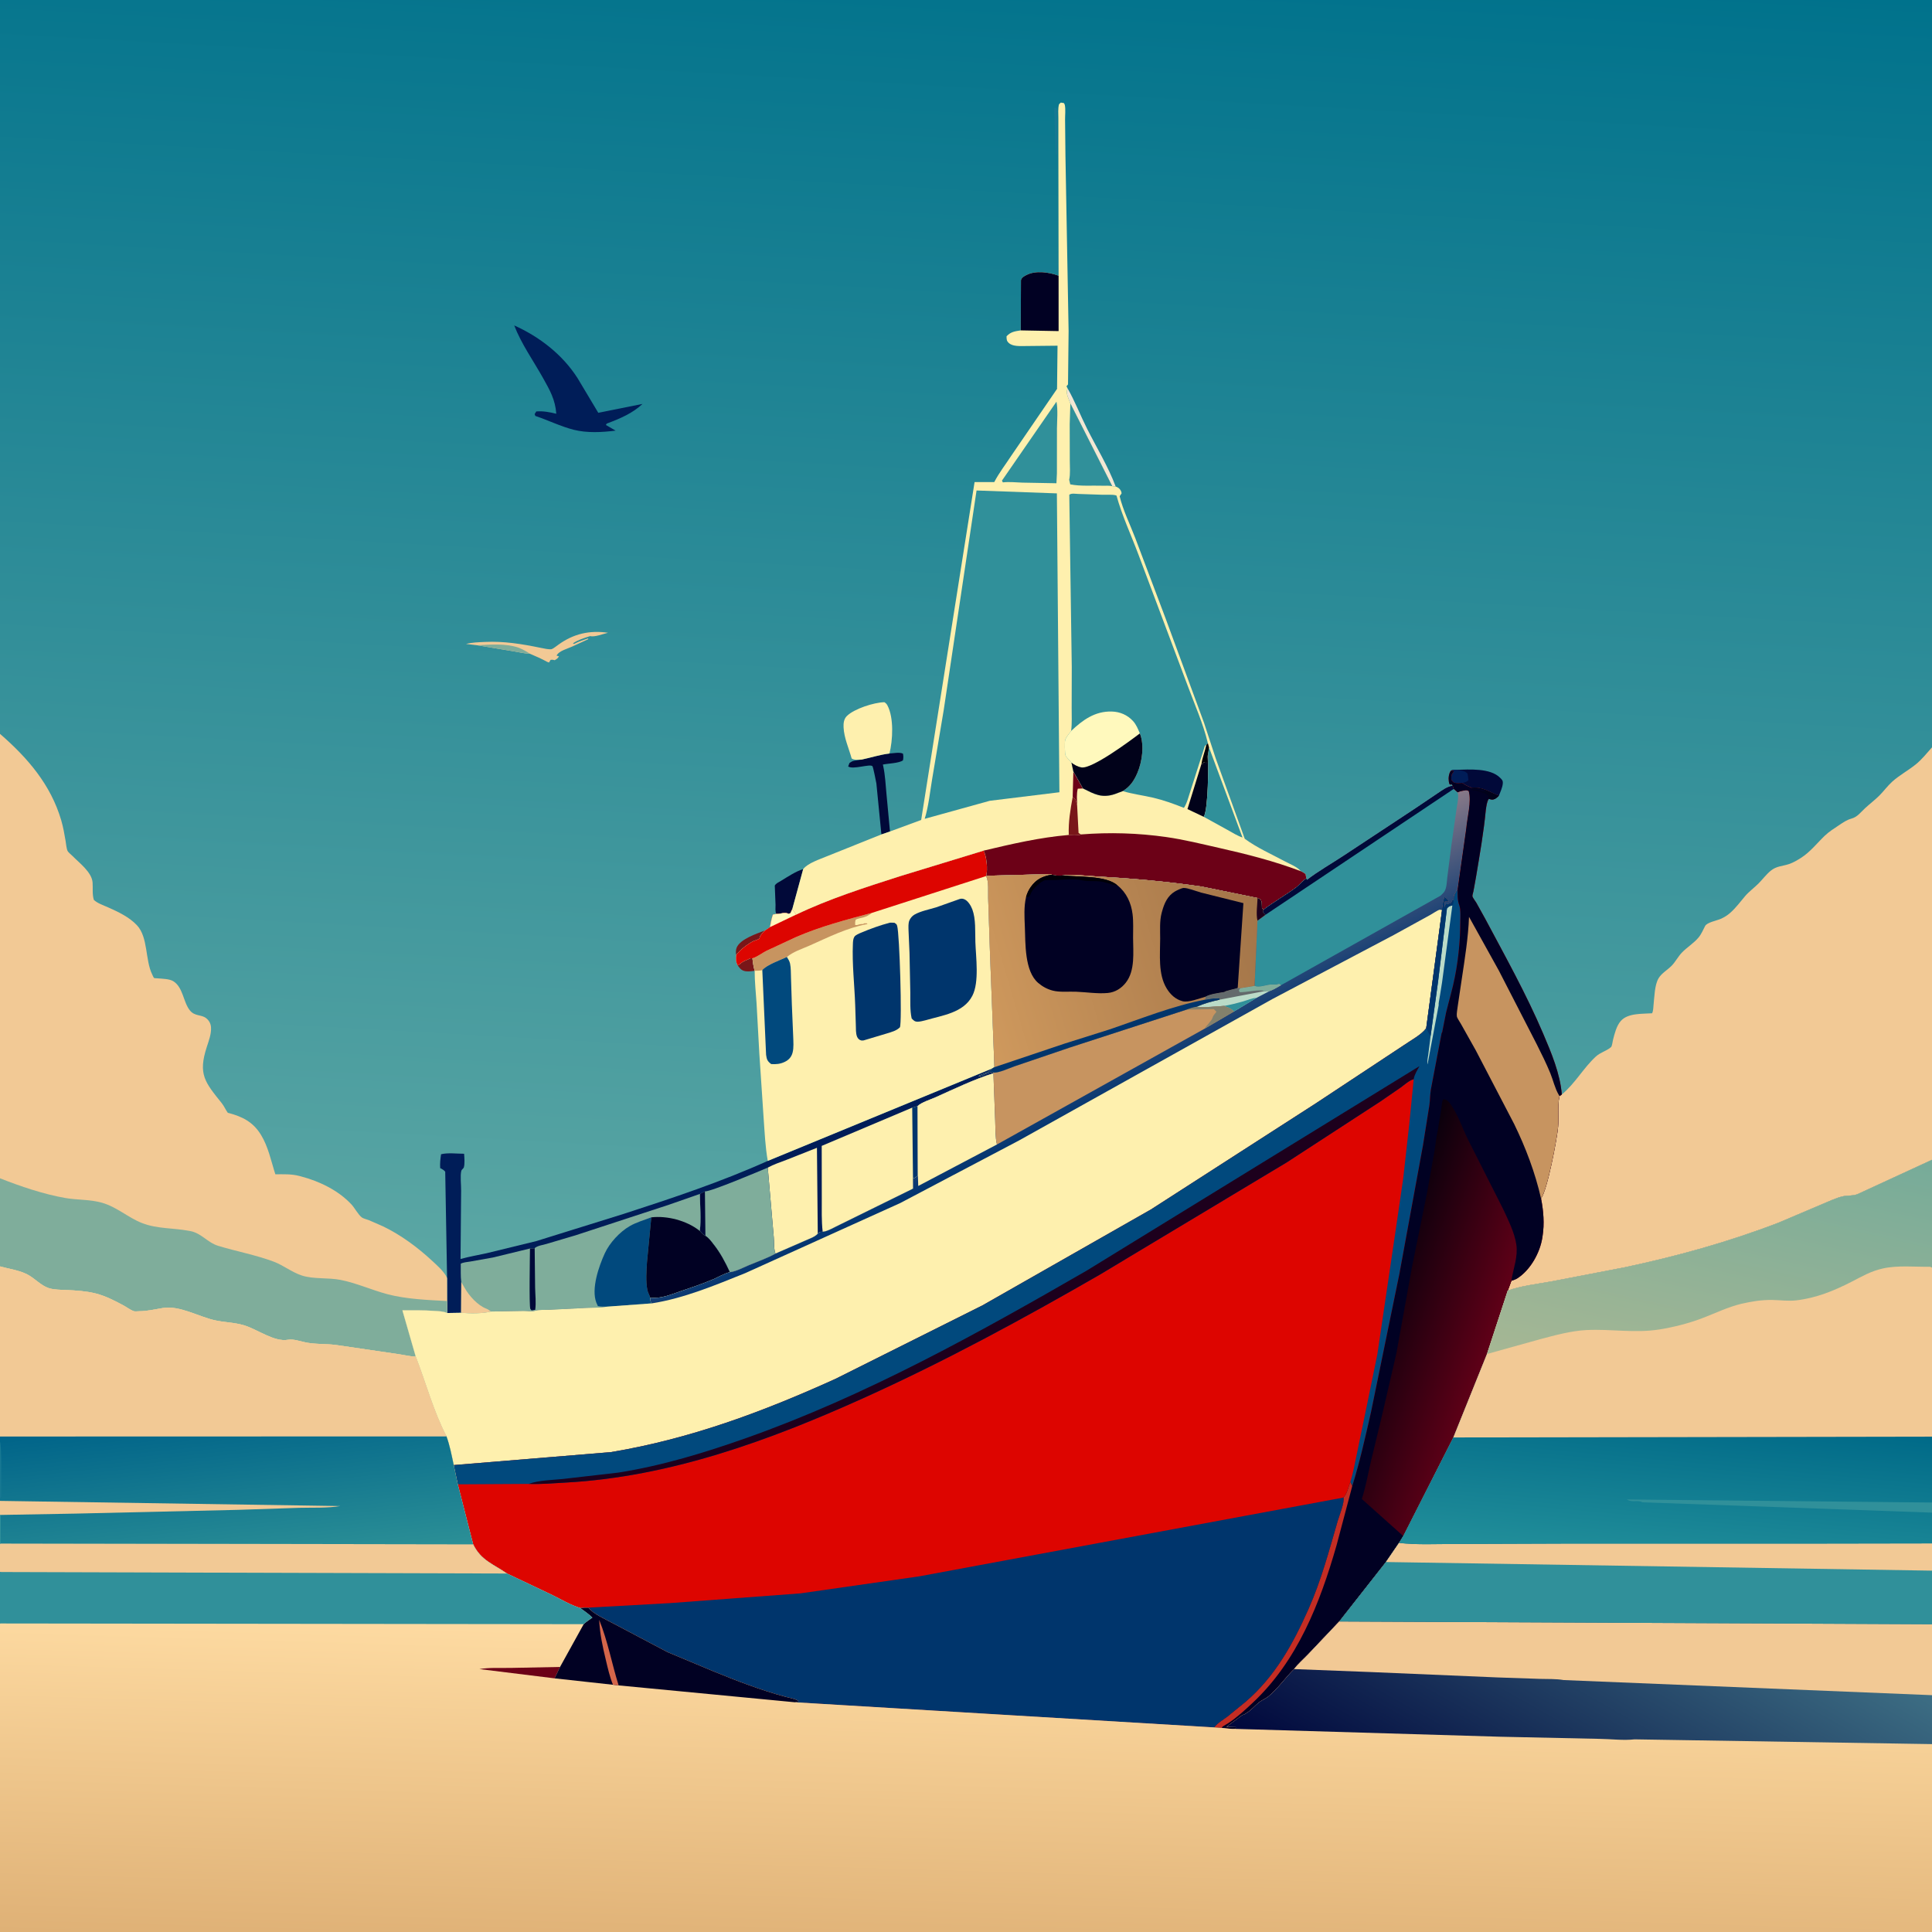 <svg version="1.1" xmlns="http://www.w3.org/2000/svg" style="display: block;" viewBox="0 0 2048 2048" width="1024" height="1024">
<defs>
	<linearGradient id="Gradient1" gradientUnits="userSpaceOnUse" x1="1048.61" y1="-55.519" x2="968.694" y2="1381.56">
		<stop class="stop0" offset="0" stop-opacity="1" stop-color="rgb(0,114,140)"/>
		<stop class="stop1" offset="1" stop-opacity="1" stop-color="rgb(92,167,164)"/>
	</linearGradient>
	<linearGradient id="Gradient2" gradientUnits="userSpaceOnUse" x1="1156.26" y1="1177.74" x2="1097.32" y2="1055.04">
		<stop class="stop0" offset="0" stop-opacity="1" stop-color="rgb(0,52,112)"/>
		<stop class="stop1" offset="1" stop-opacity="1" stop-color="rgb(136,121,136)"/>
	</linearGradient>
	<linearGradient id="Gradient3" gradientUnits="userSpaceOnUse" x1="1330.25" y1="946.108" x2="1026.21" y2="1036.2">
		<stop class="stop0" offset="0" stop-opacity="1" stop-color="rgb(163,117,73)"/>
		<stop class="stop1" offset="1" stop-opacity="1" stop-color="rgb(207,153,93)"/>
	</linearGradient>
	<linearGradient id="Gradient4" gradientUnits="userSpaceOnUse" x1="1458.41" y1="1378.38" x2="1579.38" y2="1419.73">
		<stop class="stop0" offset="0" stop-opacity="1" stop-color="rgb(10,0,12)"/>
		<stop class="stop1" offset="1" stop-opacity="1" stop-color="rgb(94,0,23)"/>
	</linearGradient>
	<linearGradient id="Gradient5" gradientUnits="userSpaceOnUse" x1="1017.73" y1="2077.37" x2="1028" y2="1733.36">
		<stop class="stop0" offset="0" stop-opacity="1" stop-color="rgb(223,177,118)"/>
		<stop class="stop1" offset="1" stop-opacity="1" stop-color="rgb(254,219,162)"/>
	</linearGradient>
	<linearGradient id="Gradient6" gradientUnits="userSpaceOnUse" x1="235.633" y1="1498.64" x2="253.305" y2="1661.45">
		<stop class="stop0" offset="0" stop-opacity="1" stop-color="rgb(0,100,137)"/>
		<stop class="stop1" offset="1" stop-opacity="1" stop-color="rgb(43,143,150)"/>
	</linearGradient>
	<linearGradient id="Gradient7" gradientUnits="userSpaceOnUse" x1="1586.11" y1="1992.51" x2="1781.76" y2="1646.86">
		<stop class="stop0" offset="0" stop-opacity="1" stop-color="rgb(0,7,60)"/>
		<stop class="stop1" offset="1" stop-opacity="1" stop-color="rgb(61,110,132)"/>
	</linearGradient>
	<linearGradient id="Gradient8" gradientUnits="userSpaceOnUse" x1="1779.13" y1="1499.55" x2="1764.56" y2="1659.24">
		<stop class="stop0" offset="0" stop-opacity="1" stop-color="rgb(0,106,136)"/>
		<stop class="stop1" offset="1" stop-opacity="1" stop-color="rgb(34,143,154)"/>
	</linearGradient>
	<linearGradient id="Gradient9" gradientUnits="userSpaceOnUse" x1="1790.49" y1="1481.96" x2="1856.36" y2="1187.37">
		<stop class="stop0" offset="0" stop-opacity="1" stop-color="rgb(166,183,148)"/>
		<stop class="stop1" offset="1" stop-opacity="1" stop-color="rgb(118,171,153)"/>
	</linearGradient>
</defs>
<path transform="translate(0,0)" fill="url(#Gradient1)" d="M 0 182 L -0 -0 L 2048 0 L 2048 157.969 L 2048 792.214 L 2048 1074.58 L 2048 1229.45 L 2048 1231.1 L 2048 1343.75 L 2048 1522.88 L 2048 1592.65 L 2048 1603.46 L 2048 1636.06 L 2048 1664.95 L 2048 1721.76 L 2048 1796.96 L 2048 1848.83 L 2048 1946.94 L 2048 2048 L 1709.96 2048 L 284.205 2048 L -0 2048 L 0 1914 L 0 1721.05 L -0 1666.26 L 0 1636.29 L 0 1605.73 L 0 1591 L 0 1588.25 L 0 1528.34 L -0 1522.56 L 0 1342.46 L 0 1249.03 L 0 777.926 L 0 182 z"/>
<path transform="translate(0,0)" fill="rgb(23,120,146)" d="M 1117.51 114.5 C 1119.43 114.232 1118.4 114.111 1120.5 115.335 L 1120.33 163.5 L 1119.08 164.25 L 1117.51 114.5 z"/>
<path transform="translate(0,0)" fill="rgb(121,22,25)" d="M 782.011 1023.41 L 784.324 1021.96 C 787.741 1018.76 790.037 1018.5 794.094 1016.46 C 795.797 1015.6 795.796 1015.76 797.572 1015.85 C 798.069 1020.42 798.743 1024.68 799.976 1029.11 C 796.961 1029.44 793.516 1030.06 790.502 1029.59 C 786.007 1028.89 784.584 1026.82 782.011 1023.41 z"/>
<path transform="translate(0,0)" fill="rgb(121,22,25)" d="M 780.44 1012.16 C 779.762 1010.35 780.097 1006.54 780.796 1004.75 C 784.433 995.419 802.228 989.732 811.073 986.255 L 810.046 987.279 C 807.522 989.841 805.725 991.426 805.005 995.005 C 803.386 995.87 802.042 996.47 800.281 997.004 C 798.217 997.63 796.781 998.543 795 999.665 C 789.26 1003.28 784.796 1006.9 780.44 1012.16 z"/>
<path transform="translate(0,0)" fill="rgb(243,231,211)" d="M 1131.64 411.619 C 1139.52 425.358 1145.19 440.215 1152.3 454.346 C 1162.42 474.459 1174.8 494.631 1182.66 515.713 L 1178.99 515.367 L 1134.64 427.739 C 1132.73 421.822 1129.47 417.573 1131.64 411.619 z"/>
<path transform="translate(0,0)" fill="rgb(1,9,57)" d="M 822.925 968.822 C 821.539 965.988 822.136 962.327 822.107 959.195 L 821.304 938.757 C 822.658 936.264 825.613 935.1 828.023 933.641 C 835.07 929.375 843.558 923.661 851.412 921.286 L 839.849 963.705 L 837.928 968 L 836 968.693 C 831.292 966.451 827.98 969.026 822.925 968.822 z"/>
<path transform="translate(0,0)" fill="rgb(1,9,57)" d="M 1538.08 816.85 C 1539.94 815.9 1541.67 816.092 1543.72 816.043 C 1557.36 815.688 1579.62 813.955 1590.06 824.367 C 1592.17 826.473 1593.25 827.29 1593.04 830.445 C 1592.76 834.558 1590.4 839.688 1588.86 843.458 C 1578.16 839.504 1571.96 833.802 1559.59 835.127 C 1558.94 834.455 1559.33 834.728 1558.25 834.339 C 1555.1 833.206 1552.78 831.876 1550.07 829.916 C 1547.43 830.058 1544.73 830.363 1542.12 829.806 C 1540.28 829.413 1539.5 827.979 1538.51 826.5 C 1538.51 822.072 1538.06 821.547 1541 818 L 1540.81 817.182 L 1538.08 816.85 z"/>
<path transform="translate(0,0)" fill="rgb(0,29,88)" d="M 1538.08 816.85 C 1539.94 815.9 1541.67 816.092 1543.72 816.043 C 1547.66 816.609 1553.01 816.857 1555.65 820.101 L 1556.64 827 C 1554.52 829.133 1552.94 829.176 1550.07 829.916 C 1547.43 830.058 1544.73 830.363 1542.12 829.806 C 1540.28 829.413 1539.5 827.979 1538.51 826.5 C 1538.51 822.072 1538.06 821.547 1541 818 L 1540.81 817.182 L 1538.08 816.85 z"/>
<path transform="translate(0,0)" fill="rgb(242,201,149)" d="M 591.795 683.486 C 607.768 671.877 624.827 667.898 644.548 670.75 C 639.282 671.963 630.492 675.536 625.5 674.317 C 619.318 676.206 612.654 678.324 607.287 682 L 608.622 682.579 L 609.87 681.915 C 614.097 679.733 619.029 678.316 623.5 676.682 L 623.5 677.596 L 606.97 685.195 C 601.922 687.616 592.341 689.851 589.993 695.027 L 592.5 695.696 C 591.318 698.106 590.165 698.453 588 699.876 C 586.329 699.361 585.365 699.241 583.633 699.5 L 582.005 702.291 L 580 701.584 C 574.031 698.288 568.041 695.693 561.726 692.999 C 555.519 692.824 549.62 691.217 543.509 690.272 L 505.906 684 L 494 682.616 C 500.388 680.949 507.245 680.802 513.82 680.493 C 534.399 679.526 553.032 682.611 573.061 686.719 C 575.539 687.227 582.581 688.816 584.81 688.106 C 586.697 687.505 590.032 684.652 591.795 683.486 z"/>
<path transform="translate(0,0)" fill="rgb(127,173,155)" d="M 505.906 684 C 520.103 683.328 535.82 681.869 549.492 686.49 C 553.982 688.274 557.737 690.272 561.726 692.999 C 555.519 692.824 549.62 691.217 543.509 690.272 L 505.906 684 z"/>
<path transform="translate(0,0)" fill="rgb(1,9,57)" d="M 942.862 798.763 C 946.898 798.521 953.762 797.068 957.21 798.932 C 957.708 801.606 957.712 803.332 957.181 806 C 952.917 809.132 941.476 809.255 935.885 810.465 L 936.25 812.084 C 938.4 821.88 938.729 831.851 939.712 841.798 L 943.429 881.393 L 934.32 884.536 L 929.003 830.5 C 928.565 828.23 925.631 812.987 924.81 812.176 C 922.093 809.492 904.3 816.081 899.09 812.5 L 900.5 808.763 C 902.242 807.63 903.466 806.739 905.558 806.39 L 913.367 805.198 C 923.308 803.119 932.745 799.95 942.862 798.763 z"/>
<path transform="translate(0,0)" fill="rgb(254,240,174)" d="M 913.367 805.198 C 909.953 805.215 905.572 806.007 902.804 804.032 C 899.81 793.209 894.709 782.25 894.211 770.92 C 894.027 766.744 894.498 762.209 897.609 759.096 C 905.353 751.349 926.503 744.566 937.5 744.367 C 938.89 745.273 939.844 746.144 940.643 747.626 C 947.726 760.752 946.394 784.837 942.862 798.763 C 932.745 799.95 923.308 803.119 913.367 805.198 z"/>
<path transform="translate(0,0)" fill="rgb(0,29,88)" d="M 545.087 344.958 C 571.974 357.055 596.264 375.851 612.24 400.859 L 634.211 437.586 L 681.086 428.192 C 670.727 437.933 657.701 443.543 644.531 448.5 C 642.571 449.35 643.315 448.675 642.275 450.5 L 652.572 456.489 C 638.116 458.278 622.421 459.176 608.159 455.573 C 594.362 452.087 581.065 445.414 567.5 440.921 L 566.721 439 L 568.5 436.136 C 575.856 435.57 582.588 436.851 589.679 438.598 C 588.627 423.699 582.895 413.683 575.751 400.905 C 565.525 382.615 552.617 364.535 545.087 344.958 z"/>
<path transform="translate(0,0)" fill="rgb(0,29,88)" d="M 813.877 1230.6 L 1051.73 1132.65 C 1049.17 1137 1041.67 1137.9 1037.25 1140.75 C 1040.41 1140.88 1042.64 1139.69 1045.25 1138.01 L 1046.5 1138 L 1048.25 1137.25 L 1052.01 1136.14 L 1053.3 1137.03 L 1053.05 1137.72 C 1032.18 1144.34 1011.95 1154.1 992 1163.07 C 986.298 1165.63 977.303 1168.3 972.74 1172.41 L 973.006 1246.12 C 971.205 1247.59 970.147 1248.71 967.818 1249.23 L 967.978 1259.98 L 890.16 1298.29 C 885.596 1300.35 876.756 1305.72 872.08 1305.74 C 869.096 1305.59 869.215 1305.84 866.875 1307.77 C 864.098 1311.2 857.967 1313.15 854 1314.96 L 822.093 1328.86 C 813.304 1333.74 803.294 1337.21 794 1341.08 C 787.911 1343.62 780.225 1347.82 773.658 1348.56 C 767.584 1350.01 761.769 1353.66 755.998 1356.11 C 744.659 1360.93 733.131 1364.83 721.466 1368.75 C 710.463 1372.46 701.182 1376.79 689.261 1375.62 C 689.382 1378.09 689.332 1379.51 690.744 1381.65 L 643.273 1385.14 C 636.145 1386.42 628.939 1386.09 621.732 1386.44 L 582.536 1388.42 C 577.722 1388.68 571.566 1388.15 567 1389.54 C 563.644 1390.56 558.606 1389.64 554.98 1389.68 L 520.358 1390.28 C 511.341 1392.58 498.135 1392.42 488.77 1391.59 L 474.005 1391.85 C 474.396 1387.71 474.041 1383.32 473.986 1379.16 L 473.933 1355.09 L 471.945 1242 C 470.758 1240.68 469.753 1239.85 468.188 1239.04 L 466.62 1238.24 C 466.271 1233.13 466.799 1228.57 467.551 1223.55 C 474.531 1221.73 484.63 1223.02 491.965 1223.02 C 492.231 1226.93 492.859 1233.67 491.673 1237.5 C 491.326 1238.62 489.307 1239.9 489.035 1241 C 487.644 1246.62 488.908 1256.24 488.819 1262.22 L 488.203 1334.58 C 497.129 1332.06 506.475 1330.57 515.542 1328.53 L 568.503 1315.61 L 661.14 1286.76 C 712.524 1270.1 764.579 1252.79 813.877 1230.6 z"/>
<path transform="translate(0,0)" fill="rgb(254,240,174)" d="M 813.852 1237.73 C 820.014 1234.29 826.893 1232.14 833.456 1229.59 L 865.997 1216.71 L 866.875 1307.77 C 864.098 1311.2 857.967 1313.15 854 1314.96 L 822.093 1328.86 C 820.103 1324.23 820.745 1316.75 820.236 1311.55 L 813.852 1237.73 z"/>
<path transform="translate(0,0)" fill="rgb(127,173,155)" d="M 747.249 1262.91 C 752.622 1263.66 806.55 1240.81 813.852 1237.73 L 820.236 1311.55 C 820.745 1316.75 820.103 1324.23 822.093 1328.86 C 813.304 1333.74 803.294 1337.21 794 1341.08 C 787.911 1343.62 780.225 1347.82 773.658 1348.56 C 768.631 1337.76 763.502 1327.96 756.052 1318.64 C 753.573 1315.53 751.264 1312.11 747.774 1310.11 C 745.298 1308.92 743.687 1306.89 741.854 1304.91 C 743.359 1292.44 741.998 1278.25 741.939 1265.59 L 747.249 1262.91 z"/>
<path transform="translate(0,0)" fill="rgb(1,9,57)" d="M 741.939 1265.59 L 747.249 1262.91 L 747.774 1310.11 C 745.298 1308.92 743.687 1306.89 741.854 1304.91 C 743.359 1292.44 741.998 1278.25 741.939 1265.59 z"/>
<path transform="translate(0,0)" fill="rgb(254,240,174)" d="M 966.986 1174.13 C 969.016 1173.7 970.812 1173.17 972.74 1172.41 L 973.006 1246.12 C 971.205 1247.59 970.147 1248.71 967.818 1249.23 L 967.978 1259.98 L 890.16 1298.29 C 885.596 1300.35 876.756 1305.72 872.08 1305.74 C 870.714 1294.1 871.155 1281.99 871.127 1270.27 L 871.053 1214.68 L 966.986 1174.13 z"/>
<path transform="translate(0,0)" fill="rgb(0,53,108)" d="M 966.986 1174.13 C 969.016 1173.7 970.812 1173.17 972.74 1172.41 L 973.006 1246.12 C 971.205 1247.59 970.147 1248.71 967.818 1249.23 L 966.986 1174.13 z"/>
<path transform="translate(0,0)" fill="rgb(127,173,155)" d="M 566.776 1323.03 C 569.729 1320.51 575.397 1319.73 579.148 1318.66 L 610.047 1309.49 L 709 1277.1 L 741.939 1265.59 C 741.998 1278.25 743.359 1292.44 741.854 1304.91 C 743.687 1306.89 745.298 1308.92 747.774 1310.11 C 751.264 1312.11 753.573 1315.53 756.052 1318.64 C 763.502 1327.96 768.631 1337.76 773.658 1348.56 C 767.584 1350.01 761.769 1353.66 755.998 1356.11 C 744.659 1360.93 733.131 1364.83 721.466 1368.75 C 710.463 1372.46 701.182 1376.79 689.261 1375.62 C 689.382 1378.09 689.332 1379.51 690.744 1381.65 L 643.273 1385.14 C 636.145 1386.42 628.939 1386.09 621.732 1386.44 L 582.536 1388.42 C 577.722 1388.68 571.566 1388.15 567 1389.54 C 563.644 1390.56 558.606 1389.64 554.98 1389.68 L 520.358 1390.28 C 511.341 1392.58 498.135 1392.42 488.77 1391.59 L 488.97 1359.09 C 488.137 1352.83 488.547 1345.93 488.429 1339.58 C 491.063 1338.05 495.422 1337.81 498.474 1337.29 L 522.5 1333.01 L 561.802 1323.47 C 563.023 1323.41 565.824 1323.64 566.776 1323.03 z"/>
<path transform="translate(0,0)" fill="rgb(1,9,57)" d="M 561.802 1323.47 C 563.023 1323.41 565.824 1323.64 566.776 1323.03 L 567.251 1365.07 C 567.403 1372.57 568.44 1381.11 567.33 1388.5 L 563.5 1389.05 C 563.059 1388.53 562.46 1388.12 562.178 1387.5 C 560.754 1384.39 561.746 1330.78 561.802 1323.47 z"/>
<path transform="translate(0,0)" fill="rgb(242,201,149)" d="M 488.97 1359.09 L 492.619 1365.31 C 497.35 1373.78 506.449 1383.79 515.5 1387.24 C 517.424 1387.98 518.738 1389.01 520.358 1390.28 C 511.341 1392.58 498.135 1392.42 488.77 1391.59 L 488.97 1359.09 z"/>
<path transform="translate(0,0)" fill="rgb(1,73,125)" d="M 690.39 1290.44 L 685.83 1337.84 C 685.208 1347.32 684.414 1357.9 686.188 1367.29 C 686.746 1370.25 688.459 1372.72 689.261 1375.62 C 689.382 1378.09 689.332 1379.51 690.744 1381.65 L 643.273 1385.14 C 640.056 1385.1 636.949 1385.12 633.775 1384.5 L 632.154 1380.89 C 626.503 1366.18 634.792 1342.41 641.045 1328.7 C 646.155 1317.5 656.95 1305.84 667.621 1299.68 C 674.49 1295.72 682.954 1293.25 690.39 1290.44 z"/>
<path transform="translate(0,0)" fill="rgb(1,1,35)" d="M 690.39 1290.44 C 707.297 1288.5 727.62 1293.83 741.175 1304.35 L 741.854 1304.91 C 743.687 1306.89 745.298 1308.92 747.774 1310.11 C 751.264 1312.11 753.573 1315.53 756.052 1318.64 C 763.502 1327.96 768.631 1337.76 773.658 1348.56 C 767.584 1350.01 761.769 1353.66 755.998 1356.11 C 744.659 1360.93 733.131 1364.83 721.466 1368.75 C 710.463 1372.46 701.182 1376.79 689.261 1375.62 C 688.459 1372.72 686.746 1370.25 686.188 1367.29 C 684.414 1357.9 685.208 1347.32 685.83 1337.84 L 690.39 1290.44 z"/>
<path transform="translate(0,0)" fill="rgb(254,240,174)" d="M 843.906 969.54 C 878.617 952.882 916.953 940.682 953.549 928.935 L 1042.69 901.702 C 1045.99 907.902 1047.15 921.518 1045.51 928.372 L 1045.21 928.677 C 1048.42 933.654 1047.25 946.029 1047.5 952.176 L 1049.49 1011.8 L 1054.13 1131.26 L 1051.73 1132.65 L 813.877 1230.6 C 811.198 1215.73 810.607 1200.59 809.498 1185.54 L 804.926 1116.82 L 801.987 1063.59 C 801.254 1052.1 799.942 1040.63 799.976 1029.11 C 798.743 1024.68 798.069 1020.42 797.572 1015.85 C 795.796 1015.76 795.797 1015.6 794.094 1016.46 C 790.037 1018.5 787.741 1018.76 784.324 1021.96 L 782.011 1023.41 C 779.868 1019.29 780.038 1016.73 780.44 1012.16 C 784.796 1006.9 789.26 1003.28 795 999.665 C 796.781 998.543 798.217 997.63 800.281 997.004 C 802.042 996.47 803.386 995.87 805.005 995.005 C 805.725 991.426 807.522 989.841 810.046 987.279 L 811.073 986.255 L 816.166 982.817 C 817.044 978.299 817.856 973.87 819.34 969.5 L 822.925 968.822 C 827.98 969.026 831.292 966.451 836 968.693 L 837.928 968 L 839.849 963.705 L 843.906 969.54 z"/>
<path transform="translate(0,0)" fill="rgb(199,148,96)" d="M 797.572 1015.85 C 802.27 1014.57 807.89 1010.2 812.451 1007.91 L 843.974 993.276 C 869.955 982.021 897.012 974.961 924.321 967.676 C 921.343 970.013 918.894 971.476 915.208 972.5 C 913.415 972.998 908.386 973.853 906.997 974.997 C 906.91 975.068 906.513 977.246 906.49 977.501 L 906.5 980.51 C 908.694 980.744 908.28 980.708 910.5 980 C 911.902 979.553 913.546 979.51 915 979.5 L 916 978.755 L 919 978.755 L 919.5 979.527 C 898.186 983.335 877.83 993.633 858.074 1002.4 C 850.058 1005.96 840.897 1008.78 834.15 1014.43 C 827.011 1017.84 813.13 1022.53 808.078 1028.31 C 806.154 1029.13 802.167 1028.95 799.976 1029.11 C 798.743 1024.68 798.069 1020.42 797.572 1015.85 z"/>
<path transform="translate(0,0)" fill="rgb(1,73,125)" d="M 808.078 1028.31 C 813.13 1022.53 827.011 1017.84 834.15 1014.43 C 835.475 1016.57 836.945 1018.87 837.478 1021.36 C 838.49 1026.08 838.275 1031.58 838.486 1036.42 L 839.399 1064.88 L 840.81 1098.42 C 840.964 1103.95 841.583 1110.53 840.149 1115.87 C 838.89 1120.56 836.124 1123.59 831.774 1125.67 C 827.069 1127.93 822.628 1128.3 817.5 1127.95 C 813.421 1124.91 812.804 1123.06 812.091 1118.17 L 808.078 1028.31 z"/>
<path transform="translate(0,0)" fill="rgb(0,53,108)" d="M 943.403 978.054 L 948 978.125 C 949.745 979.33 950.366 979.266 951.013 981.398 C 953.614 989.974 956.371 1084.16 953.933 1089 C 950.162 1092.73 945.133 1093.91 940.201 1095.47 L 915.496 1102.87 C 914.773 1102.94 913.7 1103.09 913 1102.93 C 910.857 1102.46 909.304 1100.86 908.5 1098.88 C 907.093 1095.42 907.325 1090.36 907.212 1086.66 L 906.55 1065.55 C 905.807 1044.15 903.168 1021.78 904.106 1000.5 C 904.216 998.009 904.325 995.264 905.644 993.07 C 906.839 991.083 910.877 989.512 912.965 988.627 C 922.786 984.464 933.087 980.774 943.403 978.054 z"/>
<path transform="translate(0,0)" fill="rgb(221,5,0)" d="M 843.906 969.54 C 878.617 952.882 916.953 940.682 953.549 928.935 L 1042.69 901.702 C 1045.99 907.902 1047.15 921.518 1045.51 928.372 L 1045.21 928.677 L 924.321 967.676 C 897.012 974.961 869.955 982.021 843.974 993.276 L 812.451 1007.91 C 807.89 1010.2 802.27 1014.57 797.572 1015.85 C 795.796 1015.76 795.797 1015.6 794.094 1016.46 C 790.037 1018.5 787.741 1018.76 784.324 1021.96 L 782.011 1023.41 C 779.868 1019.29 780.038 1016.73 780.44 1012.16 C 784.796 1006.9 789.26 1003.28 795 999.665 C 796.781 998.543 798.217 997.63 800.281 997.004 C 802.042 996.47 803.386 995.87 805.005 995.005 C 805.725 991.426 807.522 989.841 810.046 987.279 L 811.073 986.255 L 816.166 982.817 C 817.044 978.299 817.856 973.87 819.34 969.5 L 822.925 968.822 C 827.98 969.026 831.292 966.451 836 968.693 L 837.928 968 L 839.849 963.705 L 843.906 969.54 z"/>
<path transform="translate(0,0)" fill="rgb(255,249,189)" d="M 839.849 963.705 L 843.906 969.54 L 816.166 982.817 C 817.044 978.299 817.856 973.87 819.34 969.5 L 822.925 968.822 C 827.98 969.026 831.292 966.451 836 968.693 L 837.928 968 L 839.849 963.705 z"/>
<path transform="translate(0,0)" fill="rgb(0,53,108)" d="M 1017.47 952.922 C 1019.07 952.558 1020.01 952.508 1021.63 953.018 C 1025.87 954.352 1029.28 960.113 1030.72 964.01 C 1034.54 974.339 1033.57 987.56 1033.93 998.5 C 1034.46 1014.66 1038.23 1041.06 1030.74 1055.55 C 1021.33 1073.78 998.848 1076.28 981.064 1081.54 C 978.547 1082.14 975.597 1082.98 973 1083.04 C 969.567 1083.12 968.653 1081.82 966.405 1079.62 C 964.479 1070.83 965.086 1061.37 964.973 1052.4 L 964.12 1010.25 L 963.071 986.076 C 963.017 982.92 962.718 978.864 963.901 975.883 C 964.889 973.395 966.98 970.925 969.287 969.588 C 975.875 965.771 985.158 964.048 992.482 961.787 L 1017.47 952.922 z"/>
<path transform="translate(0,0)" fill="rgb(254,240,174)" d="M 1122.15 292.284 L 1121.91 155.302 L 1121.91 125.456 C 1121.92 120.637 1121.33 115.137 1122.61 110.5 L 1124.5 108.738 L 1127.76 109.277 C 1128.27 110.076 1128.6 110.461 1128.8 111.5 C 1129.67 116.031 1128.98 122.168 1129.02 126.846 L 1129.42 165.397 L 1132.76 350.983 L 1132.14 407.5 L 1130.53 409.5 L 1131.64 411.619 C 1129.47 417.573 1132.73 421.822 1134.64 427.739 L 1178.99 515.367 L 1182.66 515.713 C 1185.38 516.783 1186.97 517.828 1188.29 520.5 C 1188.74 521.397 1188.79 522.068 1188.94 523 L 1186.86 526 C 1190.36 540.627 1197.91 555.946 1203.33 570.105 L 1235.45 655.22 L 1276.29 766.141 L 1288.69 803.883 L 1319.49 889.141 C 1332.36 898.629 1348.07 905.584 1362.18 913.154 C 1367.22 915.859 1375.36 918.935 1378.88 923.498 C 1380.69 924.402 1382.3 925.24 1383.89 926.5 L 1384.81 931.256 C 1380.59 933.765 1377.71 938.016 1373.75 940.941 C 1362.53 949.217 1350.24 956.089 1339.17 964.547 L 1337.69 962.477 L 1337.25 956 C 1336.49 953.157 1335.49 953.029 1333.06 951.93 L 1274 939.854 C 1236.32 934.277 1199.04 931.099 1161 928.957 C 1150.08 928.342 1137.55 926.615 1126.8 927.956 C 1124.34 929.009 1117.06 927.945 1114.49 927.241 L 1114.73 926.506 L 1045.51 928.372 C 1047.15 921.518 1045.99 907.902 1042.69 901.702 L 953.549 928.935 C 916.953 940.682 878.617 952.882 843.906 969.54 L 839.849 963.705 L 851.412 921.286 C 856.375 914.869 868.922 910.919 876.307 907.794 L 934.32 884.536 L 943.429 881.393 L 976.483 869.196 L 1033.09 511.021 L 1053.96 511.026 C 1059 501.248 1066.06 492.235 1072.06 483 L 1120.67 411.995 C 1120.32 411.187 1120.43 411.646 1120.53 410.473 L 1121.03 366.456 L 1086.78 366.812 C 1081.52 366.835 1073.7 367.422 1069.5 363.678 C 1066.93 361.388 1067.06 359.761 1066.97 356.5 C 1071.33 351.718 1075.82 351.183 1082.03 350.223 L 1082.26 297 C 1083.03 294.088 1085.64 292.796 1088.16 291.5 C 1098.08 286.419 1112.21 288.609 1122.15 292.284 z"/>
<path transform="translate(0,0)" fill="rgb(0,0,8)" d="M 1280.37 787.687 L 1281.64 792.379 L 1280.77 798.407 L 1280.55 799.341 C 1279.82 802.506 1279.54 805.382 1279.5 808.623 C 1277 808.457 1278.05 808.864 1276.25 807.647 L 1274.6 810.221 L 1273.63 809.697 C 1274.5 802.94 1277.48 796.397 1278.67 789.599 L 1280.37 787.687 z"/>
<path transform="translate(0,0)" fill="rgb(108,1,23)" d="M 1137.81 817.777 L 1148.04 835.804 L 1142.5 836.053 C 1140.99 841.496 1141.74 847.975 1141.8 853.607 C 1140.25 848.718 1141.37 848.156 1137.08 844.868 L 1137.81 817.777 z"/>
<path transform="translate(0,0)" fill="rgb(121,22,25)" d="M 1137.08 844.868 C 1141.37 848.156 1140.25 848.718 1141.8 853.607 L 1143.33 882.995 L 1145.75 884.547 C 1143.4 885.556 1144.78 885.338 1142.88 885.109 C 1139.64 884.719 1136.2 885.009 1132.93 885.108 C 1132.49 870.811 1134.55 858.798 1137.08 844.868 z"/>
<path transform="translate(0,0)" fill="rgb(1,2,26)" d="M 1273.63 809.697 L 1274.6 810.221 L 1276.25 807.647 C 1278.05 808.864 1277 808.457 1279.5 808.623 C 1279.54 805.382 1279.82 802.506 1280.55 799.341 L 1280.77 798.407 C 1280.83 810.38 1281.03 857.08 1276.04 865.865 L 1258.76 857.671 L 1273.63 809.697 z"/>
<path transform="translate(0,0)" fill="rgb(48,144,154)" d="M 1280.77 798.407 L 1281.64 792.379 L 1317.12 887.807 C 1311.67 886.001 1306.3 882.56 1301.27 879.789 L 1276.04 865.865 C 1281.03 857.08 1280.83 810.38 1280.77 798.407 z"/>
<path transform="translate(0,0)" fill="rgb(48,144,154)" d="M 1134.64 427.739 L 1178.99 515.367 C 1176.11 514.575 1171.94 514.987 1168.84 514.88 C 1157.9 514.505 1145.13 515.621 1134.5 513.437 L 1133.38 508.593 C 1134.76 502.458 1134 494.751 1134.03 488.424 L 1133.93 449.576 L 1134.64 427.739 z"/>
<path transform="translate(0,0)" fill="rgb(1,1,35)" d="M 1082.03 350.223 L 1082.26 297 C 1083.03 294.088 1085.64 292.796 1088.16 291.5 C 1098.08 286.419 1112.21 288.609 1122.15 292.284 L 1122.17 350.972 L 1082.03 350.223 z"/>
<path transform="translate(0,0)" fill="rgb(48,144,154)" d="M 1063.08 511.348 L 1062.1 509.498 L 1119.9 425.79 C 1121.58 434.791 1120.52 445.1 1120.42 454.262 L 1120.38 501.601 L 1119.87 512.268 L 1083.72 511.602 C 1077.01 511.404 1069.71 510.53 1063.08 511.348 z"/>
<path transform="translate(0,0)" fill="rgb(108,1,23)" d="M 1145.75 884.547 C 1176.16 882.145 1206.3 883.019 1236.5 887.342 C 1255.21 890.022 1273.58 894.609 1292 898.759 C 1321.58 905.424 1350.49 912.729 1378.88 923.498 C 1380.69 924.402 1382.3 925.24 1383.89 926.5 L 1384.81 931.256 C 1380.59 933.765 1377.71 938.016 1373.75 940.941 C 1362.53 949.217 1350.24 956.089 1339.17 964.547 L 1337.69 962.477 L 1337.25 956 C 1336.49 953.157 1335.49 953.029 1333.06 951.93 L 1274 939.854 C 1236.32 934.277 1199.04 931.099 1161 928.957 C 1150.08 928.342 1137.55 926.615 1126.8 927.956 C 1124.34 929.009 1117.06 927.945 1114.49 927.241 L 1114.73 926.506 L 1045.51 928.372 C 1047.15 921.518 1045.99 907.902 1042.69 901.702 C 1072.68 894.607 1102.11 887.702 1132.93 885.108 C 1136.2 885.009 1139.64 884.719 1142.88 885.109 C 1144.78 885.338 1143.4 885.556 1145.75 884.547 z"/>
<path transform="translate(0,0)" fill="rgb(48,144,154)" d="M 1133.58 531.183 L 1133.5 524.43 C 1135.91 522.648 1139.71 523.485 1142.71 523.59 L 1168.95 524.471 C 1173.01 524.602 1178.44 524.08 1182.35 524.941 L 1183.55 525.345 C 1189.38 546.592 1199.06 567.218 1206.79 587.861 L 1259.03 727 C 1266.35 746.712 1275.51 767.275 1280.37 787.687 L 1278.67 789.599 L 1277.27 790.541 L 1261.96 838.314 C 1260.11 843.866 1258.24 851.642 1255 856.368 C 1244.51 852.196 1233.77 848.287 1222.77 845.689 C 1212.04 843.155 1200.66 841.791 1190.15 838.605 L 1181.5 841.833 C 1167.78 846.29 1160.16 841.828 1148.04 835.804 L 1137.81 817.777 L 1135.8 808.463 C 1134.16 805.938 1130.16 802.985 1129.37 800.306 C 1128.76 798.229 1128.52 786.699 1129.12 784.525 C 1129.94 781.522 1133.61 777.406 1135.45 774.827 C 1136.48 766.783 1135.98 758.179 1136.01 750.049 L 1136.12 707.026 L 1133.58 531.183 z"/>
<path transform="translate(0,0)" fill="rgb(255,249,189)" d="M 1135.45 774.827 C 1147.72 763.259 1160.68 753.748 1178.5 754.251 C 1187.23 754.498 1195.07 757.831 1201 764.279 C 1204.51 768.099 1206.3 772.74 1208.3 777.453 C 1213.25 789.775 1210.73 807.628 1205.61 819.47 C 1202.03 827.761 1197.94 833.787 1190.15 838.605 L 1181.5 841.833 C 1167.78 846.29 1160.16 841.828 1148.04 835.804 L 1137.81 817.777 L 1135.8 808.463 C 1134.16 805.938 1130.16 802.985 1129.37 800.306 C 1128.76 798.229 1128.52 786.699 1129.12 784.525 C 1129.94 781.522 1133.61 777.406 1135.45 774.827 z"/>
<path transform="translate(0,0)" fill="rgb(1,2,26)" d="M 1208.3 777.453 C 1213.25 789.775 1210.73 807.628 1205.61 819.47 C 1202.03 827.761 1197.94 833.787 1190.15 838.605 L 1181.5 841.833 C 1167.78 846.29 1160.16 841.828 1148.04 835.804 L 1137.81 817.777 L 1135.8 808.463 C 1138.76 810.729 1142.61 812.836 1146.31 813.475 C 1157.49 815.403 1197.92 785.359 1208.3 777.453 z"/>
<path transform="translate(0,0)" fill="rgb(48,144,154)" d="M 1035.19 519.939 L 1120.34 523.003 L 1123.01 839.819 L 1049.21 848.875 L 980.226 867.977 C 984.366 854.537 985.797 839.577 988.139 825.709 L 1000.33 753 L 1035.19 519.939 z"/>
<path transform="translate(0,0)" fill="rgb(242,201,149)" d="M 0 777.926 C 29.224 803.266 53.928 831.898 64.947 869.71 C 67.025 876.838 68.294 884.039 69.521 891.35 C 70.015 894.298 70.427 899.452 71.643 902.048 C 72.322 903.496 75.542 906.039 76.738 907.263 C 83.93 914.624 97.362 924.503 98.152 935.529 C 98.587 941.589 97.637 948.112 99.5 953.952 C 103.758 957.785 109.391 959.529 114.572 961.828 C 125.224 966.552 137.011 972.141 145.126 980.763 C 157.2 993.593 153.723 1017.54 161.34 1032.98 C 161.592 1033.49 162.87 1036.41 163.303 1036.71 C 163.638 1036.94 166.727 1037.05 167.209 1037.09 C 172.071 1037.58 179.644 1037.52 183.876 1040.23 C 194.161 1046.83 194.217 1062.19 201.201 1070.96 C 206.554 1077.68 213.437 1075.12 218.763 1079.5 C 221.68 1081.9 223.429 1085.14 223.685 1088.92 C 224.155 1095.85 221.335 1103.26 219.224 1109.76 C 209.759 1138.89 217.247 1147.16 235.129 1169.49 C 237.641 1172.63 239.097 1176.37 241.463 1179.59 C 256.55 1183.49 268.09 1189.07 276.562 1202.85 C 284.495 1215.75 287.284 1230.58 291.893 1244.8 C 300.441 1244.8 308.981 1244.35 317.297 1246.58 L 319.036 1247.03 C 338.553 1252.14 358.618 1261.82 372.5 1276.69 C 375.963 1280.39 379.805 1287.8 383.652 1290.61 C 385.165 1291.71 388.993 1292.64 390.863 1293.37 L 406.129 1300.03 C 425.022 1309.13 442.765 1322.29 458.102 1336.52 C 463.101 1341.16 469.309 1346.6 472.827 1352.52 C 473.521 1353.68 473.561 1353.96 473.933 1355.09 L 473.986 1379.16 C 474.041 1383.32 474.396 1387.71 474.005 1391.85 C 469.883 1389.88 464.339 1389.88 459.812 1389.57 C 448.74 1388.8 437.636 1388.94 426.544 1388.97 L 440.711 1438.09 C 434.508 1437.93 428.061 1436.25 421.912 1435.4 L 356.32 1425.77 C 345.2 1424.28 333.643 1425.27 322.693 1422.74 C 317.428 1421.53 310.545 1419.28 305.25 1420.23 C 290.741 1422.82 272.944 1409.26 259.086 1405.01 C 248.561 1401.77 237.695 1401.85 227.122 1399.43 C 210.168 1395.56 190.343 1383.72 172.714 1386.56 C 164.232 1387.92 156.053 1389.98 147.428 1390 C 146.09 1390 143.066 1390.36 141.857 1389.96 C 138.51 1388.84 134.534 1385.84 131.347 1384.1 C 121.917 1378.95 111.725 1373.72 101.259 1371.1 C 91.342 1368.62 81.02 1368.01 70.853 1367.5 C 64.727 1367.2 57.513 1367.37 51.618 1365.46 C 43.296 1362.76 36.802 1355.03 29 1351 C 20.123 1346.42 9.569 1345.14 0 1342.46 L 0 1249.03 L 0 777.926 z"/>
<path transform="translate(0,0)" fill="rgb(127,173,155)" d="M 0 1249.03 C 21.336 1257.49 46.368 1265.96 69 1269.89 C 82.026 1272.16 95.175 1271.3 108.03 1274.93 C 123.954 1279.43 135.543 1290.61 150.625 1296.52 C 166.427 1302.71 183.582 1301.58 200 1304.68 L 201.638 1304.96 C 213.517 1307.17 219.966 1317.2 231.325 1320.65 C 250.666 1326.52 270.873 1330.25 289.868 1337.29 C 300.428 1341.2 309.462 1348.75 320.219 1352.17 C 332.547 1356.09 347.858 1354.19 360.939 1356.74 C 377.712 1360.01 394.142 1367.52 410.759 1371.92 C 430.261 1377.09 453.742 1378.11 473.986 1379.16 C 474.041 1383.32 474.396 1387.71 474.005 1391.85 C 469.883 1389.88 464.339 1389.88 459.812 1389.57 C 448.74 1388.8 437.636 1388.94 426.544 1388.97 L 440.711 1438.09 C 434.508 1437.93 428.061 1436.25 421.912 1435.4 L 356.32 1425.77 C 345.2 1424.28 333.643 1425.27 322.693 1422.74 C 317.428 1421.53 310.545 1419.28 305.25 1420.23 C 290.741 1422.82 272.944 1409.26 259.086 1405.01 C 248.561 1401.77 237.695 1401.85 227.122 1399.43 C 210.168 1395.56 190.343 1383.72 172.714 1386.56 C 164.232 1387.92 156.053 1389.98 147.428 1390 C 146.09 1390 143.066 1390.36 141.857 1389.96 C 138.51 1388.84 134.534 1385.84 131.347 1384.1 C 121.917 1378.95 111.725 1373.72 101.259 1371.1 C 91.342 1368.62 81.02 1368.01 70.853 1367.5 C 64.727 1367.2 57.513 1367.37 51.618 1365.46 C 43.296 1362.76 36.802 1355.03 29 1351 C 20.123 1346.42 9.569 1345.14 0 1342.46 L 0 1249.03 z"/>
<path transform="translate(0,0)" fill="rgb(242,201,149)" d="M 1655.57 1160.21 C 1669.74 1148.52 1678.41 1132.18 1691.62 1120 C 1696.37 1115.63 1702.63 1114.21 1707.37 1110.29 C 1707.62 1110.08 1707.92 1109.9 1708.08 1109.61 C 1708.99 1108.02 1709.35 1104.29 1709.83 1102.42 C 1711.48 1095.87 1713.54 1087.46 1718.07 1082.3 C 1725.61 1073.71 1740.82 1074.89 1751.29 1074.11 C 1752.63 1071.55 1752.53 1067.8 1752.86 1064.88 C 1753.77 1056.68 1753.91 1044.11 1758.17 1036.97 C 1761.41 1031.55 1767.87 1028.03 1772.21 1023.5 C 1776.18 1019.35 1778.84 1014.01 1782.83 1009.83 C 1788.34 1004.07 1795.4 999.964 1800.57 993.747 C 1803.55 990.169 1805.35 985.65 1807.52 981.568 C 1809.55 977.75 1819.75 975.908 1824 974.052 C 1827.63 972.469 1830.96 970.407 1833.94 967.8 C 1840.09 962.423 1844.61 956.119 1849.86 949.961 C 1854.07 945.018 1859.25 941.346 1863.81 936.808 C 1868.28 932.358 1872.07 927.149 1876.93 923.099 C 1883.13 917.928 1889.33 918.344 1896.5 915.918 C 1900.91 914.428 1905.14 911.912 1909.06 909.417 C 1919.02 903.077 1926.03 893.846 1934.47 885.774 C 1938.89 881.552 1944.28 878.166 1949.36 874.791 C 1953.69 871.913 1957.42 869.209 1962.5 867.792 C 1969.07 865.96 1972.26 861.13 1977.1 856.673 C 1982.03 852.123 1987.53 847.993 1992.26 843.26 C 1996.96 838.547 2000.81 833.148 2005.78 828.642 C 2013.36 821.769 2022.72 816.79 2030.71 810.355 C 2037.11 805.209 2042.55 798.342 2048 792.214 L 2048 1074.58 L 2048 1229.45 L 1969.47 1265.68 C 1964.75 1267.77 1959.48 1267.04 1954.5 1267.96 C 1950.28 1268.74 1945.96 1270.45 1941.97 1272.04 L 1885.36 1296.1 C 1831.98 1316.59 1778.11 1331.55 1722.22 1343.43 L 1644.51 1358.38 C 1629.39 1361.15 1612.75 1362.92 1598.29 1368.09 L 1602.14 1357.69 C 1604.47 1356.99 1606.79 1356.19 1608.84 1354.84 C 1622.41 1345.91 1632.32 1328.11 1634.87 1312.28 L 1635.14 1310.5 C 1637.28 1297.29 1636.14 1283.52 1633.56 1270.45 C 1640.23 1261.6 1650.45 1207.55 1651.6 1194.81 C 1652.55 1184.4 1650.93 1173.55 1652.84 1163.28 L 1653.18 1161.94 L 1655.57 1160.21 z"/>
<path transform="translate(0,0)" fill="rgb(254,240,174)" d="M 1384.81 931.256 C 1384.78 931.787 1385.24 932.23 1385.5 932.695 C 1397.93 923.157 1412.06 915.245 1425.14 906.542 L 1499.02 857.773 L 1524 840.934 C 1528.87 837.69 1533.93 833.761 1539.85 832.892 L 1541.06 836.245 L 1545.1 839.902 C 1547.21 839.034 1548.81 838.535 1551.04 838.215 C 1553.66 837.839 1554.31 837.268 1556.82 838.5 C 1560.09 849.126 1555.19 866.875 1554.24 878.304 L 1545.18 942.064 L 1541.67 948.358 C 1540.85 950.071 1541.04 952.554 1540.99 954.43 L 1539.57 954.222 L 1538.51 957 L 1537 957.5 L 1535.78 958.036 C 1534.04 958.741 1534.72 958.51 1532.5 958.51 C 1531.71 960.627 1531.47 961.185 1531.75 963.505 C 1531.12 960.516 1530.9 958.495 1531.48 955.483 L 1535.54 955.522 C 1534.41 953.085 1533.32 952.52 1531.23 951.005 C 1529.8 955.62 1529.3 960.098 1528.62 964.867 L 1511.86 1089.9 C 1506.88 1096.85 1495.5 1102.82 1488.35 1107.81 L 1394.71 1169.68 L 1220.14 1282.03 L 1041.67 1383.64 L 885.687 1461.64 C 808.559 1496.62 731.35 1525.38 647.479 1539.32 L 480.979 1553.05 C 478.863 1543.11 476.737 1531.89 473.219 1522.43 C 459.521 1496.22 451.411 1465.67 440.711 1438.09 L 426.544 1388.97 C 437.636 1388.94 448.74 1388.8 459.812 1389.57 C 464.339 1389.88 469.883 1389.88 474.005 1391.85 L 488.77 1391.59 C 498.135 1392.42 511.341 1392.58 520.358 1390.28 L 554.98 1389.68 C 558.606 1389.64 563.644 1390.56 567 1389.54 C 571.566 1388.15 577.722 1388.68 582.536 1388.42 L 621.732 1386.44 C 628.939 1386.09 636.145 1386.42 643.273 1385.14 L 690.744 1381.65 C 689.332 1379.51 689.382 1378.09 689.261 1375.62 C 701.182 1376.79 710.463 1372.46 721.466 1368.75 C 733.131 1364.83 744.659 1360.93 755.998 1356.11 C 761.769 1353.66 767.584 1350.01 773.658 1348.56 C 780.225 1347.82 787.911 1343.62 794 1341.08 C 803.294 1337.21 813.304 1333.74 822.093 1328.86 L 854 1314.96 C 857.967 1313.15 864.098 1311.2 866.875 1307.77 C 869.215 1305.84 869.096 1305.59 872.08 1305.74 C 876.756 1305.72 885.596 1300.35 890.16 1298.29 L 967.978 1259.98 L 967.818 1249.23 C 970.147 1248.71 971.205 1247.59 973.006 1246.12 L 972.74 1172.41 C 977.303 1168.3 986.298 1165.63 992 1163.07 C 1011.95 1154.1 1032.18 1144.34 1053.05 1137.72 L 1053.3 1137.03 L 1052.01 1136.14 L 1048.25 1137.25 L 1046.5 1138 L 1045.25 1138.01 C 1042.64 1139.69 1040.41 1140.88 1037.25 1140.75 C 1041.67 1137.9 1049.17 1137 1051.73 1132.65 L 1054.13 1131.26 L 1049.49 1011.8 L 1047.5 952.176 C 1047.25 946.029 1048.42 933.654 1045.21 928.677 L 1045.51 928.372 L 1114.73 926.506 L 1114.49 927.241 C 1117.06 927.945 1124.34 929.009 1126.8 927.956 C 1137.55 926.615 1150.08 928.342 1161 928.957 C 1199.04 931.099 1236.32 934.277 1274 939.854 L 1333.06 951.93 C 1335.49 953.029 1336.49 953.157 1337.25 956 L 1337.69 962.477 L 1339.17 964.547 C 1350.24 956.089 1362.53 949.217 1373.75 940.941 C 1377.71 938.016 1380.59 933.765 1384.81 931.256 z"/>
<path transform="translate(0,0)" fill="url(#Gradient2)" d="M 1384.81 931.256 C 1384.78 931.787 1385.24 932.23 1385.5 932.695 C 1397.93 923.157 1412.06 915.245 1425.14 906.542 L 1499.02 857.773 L 1524 840.934 C 1528.87 837.69 1533.93 833.761 1539.85 832.892 L 1541.06 836.245 L 1545.1 839.902 C 1547.21 839.034 1548.81 838.535 1551.04 838.215 C 1553.66 837.839 1554.31 837.268 1556.82 838.5 C 1560.09 849.126 1555.19 866.875 1554.24 878.304 L 1545.18 942.064 L 1541.67 948.358 C 1540.85 950.071 1541.04 952.554 1540.99 954.43 L 1539.57 954.222 L 1538.51 957 L 1537 957.5 L 1535.78 958.036 C 1534.04 958.741 1534.72 958.51 1532.5 958.51 C 1531.71 960.627 1531.47 961.185 1531.75 963.505 C 1531.12 960.516 1530.9 958.495 1531.48 955.483 L 1535.54 955.522 C 1534.41 953.085 1533.32 952.52 1531.23 951.005 C 1529.8 955.62 1529.3 960.098 1528.62 964.867 C 1527.84 964.694 1527.08 964.284 1526.29 964.35 C 1524.32 964.512 1518.53 968.542 1516.59 969.596 L 1477.2 991.253 L 1348.71 1059.06 L 1080.23 1208.92 L 954.226 1275.31 L 789.978 1349.58 C 757.953 1362.42 724.997 1376.33 690.744 1381.65 C 689.332 1379.51 689.382 1378.09 689.261 1375.62 C 701.182 1376.79 710.463 1372.46 721.466 1368.75 C 733.131 1364.83 744.659 1360.93 755.998 1356.11 C 761.769 1353.66 767.584 1350.01 773.658 1348.56 C 780.225 1347.82 787.911 1343.62 794 1341.08 C 803.294 1337.21 813.304 1333.74 822.093 1328.86 L 854 1314.96 C 857.967 1313.15 864.098 1311.2 866.875 1307.77 C 869.215 1305.84 869.096 1305.59 872.08 1305.74 C 876.756 1305.72 885.596 1300.35 890.16 1298.29 L 967.978 1259.98 L 967.818 1249.23 C 970.147 1248.71 971.205 1247.59 973.006 1246.12 L 972.74 1172.41 C 977.303 1168.3 986.298 1165.63 992 1163.07 C 1011.95 1154.1 1032.18 1144.34 1053.05 1137.72 L 1053.3 1137.03 L 1052.01 1136.14 L 1048.25 1137.25 L 1046.5 1138 L 1045.25 1138.01 C 1042.64 1139.69 1040.41 1140.88 1037.25 1140.75 C 1041.67 1137.9 1049.17 1137 1051.73 1132.65 L 1054.13 1131.26 L 1049.49 1011.8 L 1047.5 952.176 C 1047.25 946.029 1048.42 933.654 1045.21 928.677 L 1045.51 928.372 L 1114.73 926.506 L 1114.49 927.241 C 1117.06 927.945 1124.34 929.009 1126.8 927.956 C 1137.55 926.615 1150.08 928.342 1161 928.957 C 1199.04 931.099 1236.32 934.277 1274 939.854 L 1333.06 951.93 C 1335.49 953.029 1336.49 953.157 1337.25 956 L 1337.69 962.477 L 1339.17 964.547 C 1350.24 956.089 1362.53 949.217 1373.75 940.941 C 1377.71 938.016 1380.59 933.765 1384.81 931.256 z"/>
<path transform="translate(0,0)" fill="rgb(186,219,200)" d="M 1329.94 1045.03 C 1334.56 1047.09 1341.62 1044.07 1346.5 1043.67 C 1349.32 1043.43 1352.31 1043.95 1355.04 1043.13 L 1355.94 1042.77 L 1358.11 1044.23 C 1354.25 1046.35 1350.13 1049.13 1345.96 1050.5 L 1332.03 1057.73 L 1307.95 1072.29 C 1304.87 1068.91 1303.22 1068.69 1299.14 1066.91 L 1297.79 1066.29 C 1288.25 1066.93 1277.91 1068.19 1268.4 1067.23 C 1276.33 1063.74 1284.32 1061.51 1292.78 1059.72 L 1292.63 1058.06 C 1288.16 1058.22 1284.27 1058.41 1279.9 1059.36 L 1277.6 1059.63 L 1277.95 1056.53 C 1282.61 1053.66 1292.26 1052.55 1297.82 1051.55 C 1299.71 1049.91 1308.96 1048.57 1312.04 1047.16 L 1314.83 1047.5 L 1329.94 1045.03 z"/>
<path transform="translate(0,0)" fill="rgb(48,144,154)" d="M 1297.79 1066.29 C 1304.5 1065.09 1311.12 1063.43 1317.67 1061.56 C 1322.78 1060.1 1326.59 1058.15 1332.03 1057.73 L 1307.95 1072.29 C 1304.87 1068.91 1303.22 1068.69 1299.14 1066.91 L 1297.79 1066.29 z"/>
<path transform="translate(0,0)" fill="rgb(99,106,108)" d="M 1329.94 1045.03 C 1334.56 1047.09 1341.62 1044.07 1346.5 1043.67 C 1349.32 1043.43 1352.31 1043.95 1355.04 1043.13 L 1355.94 1042.77 L 1358.11 1044.23 C 1354.25 1046.35 1350.13 1049.13 1345.96 1050.5 C 1343.95 1050.41 1342.1 1050.48 1340.11 1050.7 L 1292.78 1059.72 L 1292.63 1058.06 C 1288.16 1058.22 1284.27 1058.41 1279.9 1059.36 L 1277.6 1059.63 L 1277.95 1056.53 C 1282.61 1053.66 1292.26 1052.55 1297.82 1051.55 C 1299.71 1049.91 1308.96 1048.57 1312.04 1047.16 L 1314.83 1047.5 L 1329.94 1045.03 z"/>
<path transform="translate(0,0)" fill="rgb(127,173,155)" d="M 1329.94 1045.03 C 1334.56 1047.09 1341.62 1044.07 1346.5 1043.67 C 1349.32 1043.43 1352.31 1043.95 1355.04 1043.13 L 1355.94 1042.77 L 1358.11 1044.23 C 1354.25 1046.35 1350.13 1049.13 1345.96 1050.5 C 1343.95 1050.41 1342.1 1050.48 1340.11 1050.7 C 1336.14 1048.13 1320.2 1052.29 1314.01 1051.72 L 1313.21 1049.5 L 1314.83 1047.5 L 1329.94 1045.03 z"/>
<path transform="translate(0,0)" fill="rgb(254,240,174)" d="M 972.74 1172.41 C 977.303 1168.3 986.298 1165.63 992 1163.07 C 1011.95 1154.1 1032.18 1144.34 1053.05 1137.72 L 1054.95 1187.89 C 1055.3 1196.01 1054.94 1205.3 1056.8 1213.21 L 973.369 1257.18 L 973.006 1246.12 L 972.74 1172.41 z"/>
<path transform="translate(0,0)" fill="rgb(199,148,96)" d="M 1268.4 1067.23 C 1277.91 1068.19 1288.25 1066.93 1297.79 1066.29 L 1299.14 1066.91 C 1303.22 1068.69 1304.87 1068.91 1307.95 1072.29 L 1276.88 1090.47 L 1056.8 1213.21 C 1054.94 1205.3 1055.3 1196.01 1054.95 1187.89 L 1053.05 1137.72 L 1053.3 1137.03 C 1059.5 1137.24 1069.53 1132.34 1075.58 1130.29 L 1133.63 1110.56 L 1257.71 1070.25 C 1261.33 1068.88 1264.56 1067.76 1268.4 1067.23 z"/>
<path transform="translate(0,0)" fill="rgb(131,129,108)" d="M 1268.4 1067.23 C 1277.91 1068.19 1288.25 1066.93 1297.79 1066.29 L 1299.14 1066.91 C 1303.22 1068.69 1304.87 1068.91 1307.95 1072.29 L 1276.88 1090.47 C 1278.73 1087.22 1284.53 1081.95 1285.26 1079.05 C 1285.79 1076.94 1287.29 1075.25 1288.63 1073.57 L 1289.5 1072.51 L 1286.71 1069.7 L 1257.71 1070.25 C 1261.33 1068.88 1264.56 1067.76 1268.4 1067.23 z"/>
<path transform="translate(0,0)" fill="rgb(48,144,154)" d="M 1384.81 931.256 C 1384.78 931.787 1385.24 932.23 1385.5 932.695 C 1397.93 923.157 1412.06 915.245 1425.14 906.542 L 1499.02 857.773 L 1524 840.934 C 1528.87 837.69 1533.93 833.761 1539.85 832.892 L 1541.06 836.245 L 1545.1 839.902 C 1546.64 844.927 1544.67 852.54 1543.96 857.812 L 1538.36 897.229 L 1534.19 930.104 C 1533.64 934.51 1533.6 940.761 1531.43 944.571 C 1530.37 946.433 1528.56 948.018 1527 949.458 L 1358.11 1044.23 L 1355.94 1042.77 L 1355.04 1043.13 C 1352.31 1043.95 1349.32 1043.43 1346.5 1043.67 C 1341.62 1044.07 1334.56 1047.09 1329.94 1045.03 L 1332.99 975.9 L 1341.33 969.805 L 1338.63 966.926 L 1339.17 964.547 C 1350.24 956.089 1362.53 949.217 1373.75 940.941 C 1377.71 938.016 1380.59 933.765 1384.81 931.256 z"/>
<path transform="translate(0,0)" fill="rgb(1,9,57)" d="M 1384.81 931.256 C 1384.78 931.787 1385.24 932.23 1385.5 932.695 C 1397.93 923.157 1412.06 915.245 1425.14 906.542 L 1499.02 857.773 L 1524 840.934 C 1528.87 837.69 1533.93 833.761 1539.85 832.892 L 1541.06 836.245 L 1341.33 969.805 L 1338.63 966.926 L 1339.17 964.547 C 1350.24 956.089 1362.53 949.217 1373.75 940.941 C 1377.71 938.016 1380.59 933.765 1384.81 931.256 z"/>
<path transform="translate(0,0)" fill="url(#Gradient3)" d="M 1045.51 928.372 L 1114.73 926.506 L 1114.49 927.241 C 1117.06 927.945 1124.34 929.009 1126.8 927.956 C 1137.55 926.615 1150.08 928.342 1161 928.957 C 1199.04 931.099 1236.32 934.277 1274 939.854 L 1333.06 951.93 C 1335.49 953.029 1336.49 953.157 1337.25 956 L 1337.69 962.477 L 1339.17 964.547 L 1338.63 966.926 L 1341.33 969.805 L 1332.99 975.9 L 1329.94 1045.03 L 1314.83 1047.5 L 1312.04 1047.16 C 1308.96 1048.57 1299.71 1049.91 1297.82 1051.55 C 1292.26 1052.55 1282.61 1053.66 1277.95 1056.53 L 1277.6 1059.63 L 1279.9 1059.36 C 1284.27 1058.41 1288.16 1058.22 1292.63 1058.06 L 1292.78 1059.72 C 1284.32 1061.51 1276.33 1063.74 1268.4 1067.23 C 1264.56 1067.76 1261.33 1068.88 1257.71 1070.25 L 1133.63 1110.56 L 1075.58 1130.29 C 1069.53 1132.34 1059.5 1137.24 1053.3 1137.03 L 1052.01 1136.14 L 1048.25 1137.25 L 1046.5 1138 L 1045.25 1138.01 C 1042.64 1139.69 1040.41 1140.88 1037.25 1140.75 C 1041.67 1137.9 1049.17 1137 1051.73 1132.65 L 1054.13 1131.26 L 1049.49 1011.8 L 1047.5 952.176 C 1047.25 946.029 1048.42 933.654 1045.21 928.677 L 1045.51 928.372 z"/>
<path transform="translate(0,0)" fill="rgb(29,0,29)" d="M 1333.06 951.93 C 1335.49 953.029 1336.49 953.157 1337.25 956 L 1337.69 962.477 L 1339.17 964.547 L 1338.63 966.926 L 1341.33 969.805 L 1332.99 975.9 C 1331.28 969.15 1332.87 959.045 1333.06 951.93 z"/>
<path transform="translate(0,0)" fill="rgb(0,53,108)" d="M 1292.63 1058.06 L 1292.78 1059.72 C 1284.32 1061.51 1276.33 1063.74 1268.4 1067.23 C 1264.56 1067.76 1261.33 1068.88 1257.71 1070.25 L 1133.63 1110.56 L 1075.58 1130.29 C 1069.53 1132.34 1059.5 1137.24 1053.3 1137.03 L 1052.01 1136.14 L 1048.25 1137.25 L 1046.5 1138 L 1045.25 1138.01 C 1042.64 1139.69 1040.41 1140.88 1037.25 1140.75 C 1041.67 1137.9 1049.17 1137 1051.73 1132.65 L 1054.13 1131.26 L 1128.45 1106.28 L 1175.96 1091.29 C 1209.03 1080.05 1243.23 1066.25 1277.6 1059.63 L 1279.9 1059.36 C 1284.27 1058.41 1288.16 1058.22 1292.63 1058.06 z"/>
<path transform="translate(0,0)" fill="rgb(1,1,35)" d="M 1277.95 1056.53 C 1271.7 1058.25 1259.88 1062.97 1253.61 1061.34 C 1246.15 1059.41 1240.74 1054.34 1236.76 1047.86 C 1227.44 1032.67 1229.83 1012.02 1229.84 994.775 C 1229.84 985.947 1229.12 976.277 1231.41 967.688 L 1231.88 966 C 1234.19 957.555 1237.6 949.684 1245.48 944.995 C 1247.36 943.878 1252.58 941.339 1254.71 941.269 C 1259.05 941.128 1267.42 944.591 1271.94 945.732 L 1272.98 946.117 L 1318.06 957.366 L 1312.04 1047.16 C 1308.96 1048.57 1299.71 1049.91 1297.82 1051.55 C 1292.26 1052.55 1282.61 1053.66 1277.95 1056.53 z"/>
<path transform="translate(0,0)" fill="rgb(1,1,35)" d="M 1087.62 951.148 C 1088.7 947.034 1090.32 943.466 1092.83 940 C 1098.65 931.967 1105 929.011 1114.49 927.241 C 1117.06 927.945 1124.34 929.009 1126.8 927.956 C 1142.69 930.076 1172.36 927.632 1184.69 938.635 C 1194.14 946.3 1199.08 957.083 1200.57 969.049 C 1201.58 977.18 1201.09 985.839 1201.11 994.043 C 1201.16 1009.39 1203.47 1028.77 1193.45 1041.6 C 1188.63 1047.78 1182.12 1051.85 1174.28 1052.6 C 1163.45 1053.63 1151.43 1051.66 1140.5 1051.25 C 1132.79 1050.96 1123.43 1051.99 1115.98 1050.09 C 1110.23 1048.62 1104.99 1045.79 1100.5 1041.92 C 1085.94 1029.39 1087.1 1000.09 1086.37 982.248 C 1085.96 972.019 1085.28 961.163 1087.62 951.148 z"/>
<path transform="translate(0,0)" fill="rgb(0,0,8)" d="M 1087.62 951.148 C 1088.7 947.034 1090.32 943.466 1092.83 940 C 1098.65 931.967 1105 929.011 1114.49 927.241 C 1117.06 927.945 1124.34 929.009 1126.8 927.956 C 1142.69 930.076 1172.36 927.632 1184.69 938.635 L 1183.48 938.538 C 1177.86 937.8 1172.52 935.2 1166.82 934.43 C 1161.93 933.77 1156.91 934.191 1152 933.837 C 1148.08 933.555 1144.28 932.48 1140.34 932.235 C 1133.32 931.797 1126.04 932.596 1119 932.855 C 1115.45 932.986 1111.07 932.572 1107.62 933.16 C 1103.72 933.823 1095.08 942.242 1093.29 945.82 L 1092.39 948.093 C 1091.96 949.27 1091.41 949.915 1090.5 950.763 L 1087.62 951.148 z"/>
<path transform="translate(0,0)" fill="rgb(221,5,0)" d="M 1538.08 816.85 L 1540.81 817.182 L 1541 818 C 1538.06 821.547 1538.51 822.072 1538.51 826.5 C 1539.5 827.979 1540.28 829.413 1542.12 829.806 C 1544.73 830.363 1547.43 830.058 1550.07 829.916 C 1552.78 831.876 1555.1 833.206 1558.25 834.339 C 1559.33 834.728 1558.94 834.455 1559.59 835.127 C 1571.96 833.802 1578.16 839.504 1588.86 843.458 C 1586.7 845.512 1584.76 847.645 1581.5 847.479 C 1580.3 847.418 1579.3 847.094 1578.16 846.787 C 1575.96 850.294 1575.69 854.412 1575.03 858.433 C 1572.79 882.16 1568.54 906.063 1564.64 929.581 L 1561.87 944.895 C 1561.61 946.25 1560.66 948.866 1560.82 950.055 C 1561 951.431 1564.1 955.493 1564.9 956.845 L 1574.05 973.336 C 1595.6 1013.81 1617.76 1053.37 1635.78 1095.62 C 1644.4 1115.84 1653.81 1138.06 1655.57 1160.21 L 1653.18 1161.94 L 1652.84 1163.28 C 1650.93 1173.55 1652.55 1184.4 1651.6 1194.81 C 1650.45 1207.55 1640.23 1261.6 1633.56 1270.45 C 1636.14 1283.52 1637.28 1297.29 1635.14 1310.5 L 1634.87 1312.28 C 1632.32 1328.11 1622.41 1345.91 1608.84 1354.84 C 1606.79 1356.19 1604.47 1356.99 1602.14 1357.69 L 1598.29 1368.09 L 1576.27 1435.31 L 1540.64 1523.76 L 1487.53 1628.3 L 1483.03 1635.56 L 1469.17 1655.81 L 1419.66 1718.83 L 1386.41 1753.9 C 1381.66 1758.9 1375.87 1763.8 1371.79 1769.31 C 1362.41 1778.43 1354.44 1790.39 1344.34 1798.46 C 1341.4 1800.81 1337.97 1802.08 1335.06 1804.29 C 1329.88 1808.23 1326.48 1812.98 1320.69 1816.3 L 1319.37 1817.14 C 1316.91 1818.66 1319.97 1816.86 1317.01 1817.98 L 1300.05 1830.51 L 1308 1830.76 L 1310.05 1830.82 L 1309.78 1832.68 C 1305.42 1833.04 1299.65 1831.99 1295.22 1831.67 L 1287.09 1831.13 L 842.785 1804.49 L 846.5 1803.58 C 846.203 1801.57 835.106 1799.35 832.606 1798.68 C 806.63 1791.7 780.674 1781.71 755.807 1771.5 L 707.545 1751.29 L 650 1720.89 C 642.627 1716.8 628.475 1710.79 623.841 1704.17 C 620.877 1704.21 617.957 1704.18 615.012 1704.54 C 604.477 1701.35 594.426 1695.15 584.498 1690.35 L 537.412 1668 C 522.87 1657.92 509.731 1654.12 501.538 1637 L 485.28 1573.45 L 480.979 1553.05 L 647.479 1539.32 C 731.35 1525.38 808.559 1496.62 885.687 1461.64 L 1041.67 1383.64 L 1220.14 1282.03 L 1394.71 1169.68 L 1488.35 1107.81 C 1495.5 1102.82 1506.88 1096.85 1511.86 1089.9 L 1528.62 964.867 C 1529.3 960.098 1529.8 955.62 1531.23 951.005 C 1533.32 952.52 1534.41 953.085 1535.54 955.522 L 1531.48 955.483 C 1530.9 958.495 1531.12 960.516 1531.75 963.505 C 1531.47 961.185 1531.71 960.627 1532.5 958.51 C 1534.72 958.51 1534.04 958.741 1535.78 958.036 L 1537 957.5 L 1538.51 957 L 1539.57 954.222 L 1540.99 954.43 C 1541.04 952.554 1540.85 950.071 1541.67 948.358 L 1545.18 942.064 L 1554.24 878.304 C 1555.19 866.875 1560.09 849.126 1556.82 838.5 C 1554.31 837.268 1553.66 837.839 1551.04 838.215 C 1548.81 838.535 1547.21 839.034 1545.1 839.902 L 1541.06 836.245 L 1539.85 832.892 L 1538.91 831.362 C 1537.39 831.885 1538.15 831.886 1536.66 831.4 C 1536.16 830.137 1536.07 830.069 1535.84 828.5 C 1535.26 824.581 1535.82 819.918 1538.08 816.85 z"/>
<path transform="translate(0,0)" fill="rgb(1,73,125)" d="M 1545.18 942.064 C 1545.21 947.961 1544.8 953.708 1546.82 959.318 C 1548.66 964.44 1548.05 971.98 1548.02 977.482 C 1547.91 996.854 1546.02 1016.06 1542.36 1035.1 C 1539.89 1047.93 1536.07 1060.42 1532.98 1073.09 L 1528.69 1094.63 L 1528.26 1094.78 L 1516.75 1155.18 C 1515.87 1160.61 1515.98 1166.11 1515.22 1171.55 L 1508.45 1213.97 L 1483.46 1350.17 L 1453.31 1497 C 1447.36 1523.06 1441.44 1549.85 1433.44 1575.34 L 1431.36 1570.98 C 1434.57 1561.02 1436.28 1550.63 1438.47 1540.41 L 1449.19 1488.58 L 1460.06 1435.6 L 1478.84 1308.3 L 1487.49 1249.05 L 1493.89 1191.5 L 1498.6 1143.99 C 1493.82 1145.2 1488.86 1149.85 1484.85 1152.76 L 1463.14 1167.7 L 1363.88 1232.26 L 1165.7 1351.27 C 1083.89 1398.42 1001.15 1443.33 915.009 1482.16 C 815.409 1527.07 710.282 1565.46 600.2 1571.55 C 587.099 1572.27 573.613 1573.5 560.505 1573 L 485.28 1573.45 L 480.979 1553.05 L 647.479 1539.32 C 731.35 1525.38 808.559 1496.62 885.687 1461.64 L 1041.67 1383.64 L 1220.14 1282.03 L 1394.71 1169.68 L 1488.35 1107.81 C 1495.5 1102.82 1506.88 1096.85 1511.86 1089.9 L 1528.62 964.867 C 1529.3 960.098 1529.8 955.62 1531.23 951.005 C 1533.32 952.52 1534.41 953.085 1535.54 955.522 L 1531.48 955.483 C 1530.9 958.495 1531.12 960.516 1531.75 963.505 C 1531.47 961.185 1531.71 960.627 1532.5 958.51 C 1534.72 958.51 1534.04 958.741 1535.78 958.036 L 1537 957.5 L 1538.51 957 L 1539.57 954.222 L 1540.99 954.43 C 1541.04 952.554 1540.85 950.071 1541.67 948.358 L 1545.18 942.064 z"/>
<path transform="translate(0,0)" fill="rgb(186,219,200)" d="M 1524.39 1040.72 L 1533.83 963 C 1535.99 960.58 1536.37 960.591 1539.55 959.809 L 1528.64 1041.38 L 1525.94 1058.24 C 1525.67 1060.15 1524.74 1063.72 1525.07 1065.52 L 1514.34 1122.57 C 1513.83 1124.49 1513.69 1126.35 1513.5 1128.32 C 1512.51 1125.17 1513.65 1120.62 1514.1 1117.34 L 1516.52 1098.09 L 1524.39 1040.72 z"/>
<path transform="translate(0,0)" fill="rgb(0,53,108)" d="M 1528.62 964.867 C 1529.3 960.098 1529.8 955.62 1531.23 951.005 C 1533.32 952.52 1534.41 953.085 1535.54 955.522 L 1531.48 955.483 C 1530.9 958.495 1531.12 960.516 1531.75 963.505 C 1531.47 961.185 1531.71 960.627 1532.5 958.51 C 1534.72 958.51 1534.04 958.741 1535.78 958.036 L 1537 957.5 L 1538.51 957 L 1539.57 954.222 L 1540.99 954.43 C 1540.72 956.098 1540.79 958.678 1539.55 959.809 C 1536.37 960.591 1535.99 960.58 1533.83 963 L 1524.39 1040.72 L 1516.52 1098.09 C 1514.71 1096.16 1513.7 1093.29 1512.44 1090.96 L 1511.86 1089.9 L 1528.62 964.867 z"/>
<path transform="translate(0,0)" fill="rgb(29,0,29)" d="M 560.505 1573 C 570.823 1569.12 585.656 1568.89 596.752 1567.78 L 655.5 1561.01 C 701.822 1553.72 747.219 1539.89 791.342 1524.27 C 917.834 1479.48 1035.98 1413.8 1151.84 1346.96 L 1504.71 1130.14 C 1502.53 1134.08 1499.8 1138.44 1498.78 1142.86 L 1498.6 1143.99 C 1493.82 1145.2 1488.86 1149.85 1484.85 1152.76 L 1463.14 1167.7 L 1363.88 1232.26 L 1165.7 1351.27 C 1083.89 1398.42 1001.15 1443.33 915.009 1482.16 C 815.409 1527.07 710.282 1565.46 600.2 1571.55 C 587.099 1572.27 573.613 1573.5 560.505 1573 z"/>
<path transform="translate(0,0)" fill="rgb(1,1,35)" d="M 1538.08 816.85 L 1540.81 817.182 L 1541 818 C 1538.06 821.547 1538.51 822.072 1538.51 826.5 C 1539.5 827.979 1540.28 829.413 1542.12 829.806 C 1544.73 830.363 1547.43 830.058 1550.07 829.916 C 1552.78 831.876 1555.1 833.206 1558.25 834.339 C 1559.33 834.728 1558.94 834.455 1559.59 835.127 C 1571.96 833.802 1578.16 839.504 1588.86 843.458 C 1586.7 845.512 1584.76 847.645 1581.5 847.479 C 1580.3 847.418 1579.3 847.094 1578.16 846.787 C 1575.96 850.294 1575.69 854.412 1575.03 858.433 C 1572.79 882.16 1568.54 906.063 1564.64 929.581 L 1561.87 944.895 C 1561.61 946.25 1560.66 948.866 1560.82 950.055 C 1561 951.431 1564.1 955.493 1564.9 956.845 L 1574.05 973.336 C 1595.6 1013.81 1617.76 1053.37 1635.78 1095.62 C 1644.4 1115.84 1653.81 1138.06 1655.57 1160.21 L 1653.18 1161.94 L 1652.84 1163.28 C 1650.93 1173.55 1652.55 1184.4 1651.6 1194.81 C 1650.45 1207.55 1640.23 1261.6 1633.56 1270.45 C 1636.14 1283.52 1637.28 1297.29 1635.14 1310.5 L 1634.87 1312.28 C 1632.32 1328.11 1622.41 1345.91 1608.84 1354.84 C 1606.79 1356.19 1604.47 1356.99 1602.14 1357.69 L 1598.29 1368.09 L 1576.27 1435.31 L 1540.64 1523.76 L 1487.53 1628.3 L 1483.03 1635.56 L 1469.17 1655.81 L 1419.66 1718.83 L 1386.41 1753.9 C 1381.66 1758.9 1375.87 1763.8 1371.79 1769.31 C 1362.41 1778.43 1354.44 1790.39 1344.34 1798.46 C 1341.4 1800.81 1337.97 1802.08 1335.06 1804.29 C 1329.88 1808.23 1326.48 1812.98 1320.69 1816.3 L 1319.37 1817.14 C 1316.91 1818.66 1319.97 1816.86 1317.01 1817.98 L 1300.05 1830.51 L 1308 1830.76 L 1310.05 1830.82 L 1309.78 1832.68 C 1305.42 1833.04 1299.65 1831.99 1295.22 1831.67 L 1287.09 1831.13 C 1290.4 1826.61 1296.53 1823.09 1301.03 1819.71 L 1320.4 1803.95 C 1351.7 1777.01 1370.54 1742.77 1387.07 1705.57 C 1400.55 1675.21 1408.82 1643.87 1418.05 1612.1 C 1419.42 1607.39 1425.66 1591.76 1424.03 1587.5 C 1427.98 1583.58 1429.43 1576.15 1431.36 1570.98 L 1433.44 1575.34 C 1441.44 1549.85 1447.36 1523.06 1453.31 1497 L 1483.46 1350.17 L 1508.45 1213.97 L 1515.22 1171.55 C 1515.98 1166.11 1515.87 1160.61 1516.75 1155.18 L 1528.26 1094.78 L 1528.69 1094.63 L 1532.98 1073.09 C 1536.07 1060.42 1539.89 1047.93 1542.36 1035.1 C 1546.02 1016.06 1547.91 996.854 1548.02 977.482 C 1548.05 971.98 1548.66 964.44 1546.82 959.318 C 1544.8 953.708 1545.21 947.961 1545.18 942.064 L 1554.24 878.304 C 1555.19 866.875 1560.09 849.126 1556.82 838.5 C 1554.31 837.268 1553.66 837.839 1551.04 838.215 C 1548.81 838.535 1547.21 839.034 1545.1 839.902 L 1541.06 836.245 L 1539.85 832.892 L 1538.91 831.362 C 1537.39 831.885 1538.15 831.886 1536.66 831.4 C 1536.16 830.137 1536.07 830.069 1535.84 828.5 C 1535.26 824.581 1535.82 819.918 1538.08 816.85 z"/>
<path transform="translate(0,0)" fill="rgb(1,2,26)" d="M 1559.59 835.127 C 1571.96 833.802 1578.16 839.504 1588.86 843.458 C 1586.7 845.512 1584.76 847.645 1581.5 847.479 C 1580.3 847.418 1579.3 847.094 1578.16 846.787 L 1577.6 843.541 C 1574.16 839.585 1564.65 838.48 1559.38 837.25 C 1562.45 836.954 1565.05 837.046 1568 838 C 1570.74 838.884 1571.96 839.448 1574.75 838.25 C 1572.39 837.424 1570.01 836.535 1567.51 836.25 C 1565.16 835.983 1562.48 836.536 1560.29 835.549 L 1559.59 835.127 z"/>
<path transform="translate(0,0)" fill="rgb(196,45,35)" d="M 1424.03 1587.5 C 1427.98 1583.58 1429.43 1576.15 1431.36 1570.98 L 1433.44 1575.34 L 1416.83 1638.01 C 1399.18 1699.55 1375.34 1760.68 1327.61 1805.31 C 1319.78 1812.63 1311.06 1820.73 1302.02 1826.58 L 1298 1829.01 C 1296.67 1829.85 1295.54 1830.16 1295.22 1831.67 L 1287.09 1831.13 C 1290.4 1826.61 1296.53 1823.09 1301.03 1819.71 L 1320.4 1803.95 C 1351.7 1777.01 1370.54 1742.77 1387.07 1705.57 C 1400.55 1675.21 1408.82 1643.87 1418.05 1612.1 C 1419.42 1607.39 1425.66 1591.76 1424.03 1587.5 z"/>
<path transform="translate(0,0)" fill="rgb(199,148,96)" d="M 1633.56 1270.45 C 1627.41 1243.25 1617.24 1216.36 1605 1191.36 L 1564.4 1113.44 L 1548.6 1085.31 C 1547.59 1083.45 1544.61 1079.28 1544.31 1077.31 C 1543.9 1074.62 1544.87 1069.93 1545.18 1067.1 L 1549.52 1037.94 C 1552.79 1016.14 1556.39 993.963 1557.23 971.91 L 1588.8 1028.79 L 1628.86 1106.7 C 1633.96 1116.88 1639.09 1127.12 1643.4 1137.66 C 1646.36 1144.89 1648.34 1153.85 1652.29 1160.5 L 1653.18 1161.94 L 1652.84 1163.28 C 1650.93 1173.55 1652.55 1184.4 1651.6 1194.81 C 1650.45 1207.55 1640.23 1261.6 1633.56 1270.45 z"/>
<path transform="translate(0,0)" fill="url(#Gradient4)" d="M 1487.53 1628.3 L 1443.55 1588.99 C 1447.79 1576.17 1450.17 1562.18 1453.26 1549 L 1465.31 1499.09 L 1480.13 1435 L 1496.9 1342.33 L 1512.81 1264 L 1520.8 1219 C 1521.81 1212.97 1522.23 1206.37 1523.66 1200.5 C 1524.64 1196.47 1524.85 1192.52 1525.67 1188.5 L 1527.69 1176.5 C 1528.43 1173.29 1528.13 1167.62 1530.01 1165.2 L 1531.04 1165.27 C 1534.04 1165.82 1535.99 1168.1 1537.65 1170.46 C 1545.6 1181.74 1550.07 1195.67 1556.15 1208 L 1593.41 1281.72 C 1598.77 1293.26 1605.54 1306.68 1607.37 1319.37 C 1609.23 1332.24 1604.3 1344.18 1602.3 1356.6 L 1602.14 1357.69 L 1598.29 1368.09 L 1576.27 1435.31 L 1540.64 1523.76 L 1487.53 1628.3 z"/>
<path transform="translate(0,0)" fill="rgb(0,53,108)" d="M 1424.03 1587.5 C 1425.66 1591.76 1419.42 1607.39 1418.05 1612.1 C 1408.82 1643.87 1400.55 1675.21 1387.07 1705.57 C 1370.54 1742.77 1351.7 1777.01 1320.4 1803.95 L 1301.03 1819.71 C 1296.53 1823.09 1290.4 1826.61 1287.09 1831.13 L 842.785 1804.49 L 846.5 1803.58 C 846.203 1801.57 835.106 1799.35 832.606 1798.68 C 806.63 1791.7 780.674 1781.71 755.807 1771.5 L 707.545 1751.29 L 650 1720.89 C 642.627 1716.8 628.475 1710.79 623.841 1704.17 L 710.267 1699.37 L 848.5 1689.05 L 974.503 1670.99 L 1424.03 1587.5 z"/>
<path transform="translate(0,0)" fill="url(#Gradient5)" d="M 1598.29 1368.09 C 1612.75 1362.92 1629.39 1361.15 1644.51 1358.38 L 1722.22 1343.43 C 1778.11 1331.55 1831.98 1316.59 1885.36 1296.1 L 1941.97 1272.04 C 1945.96 1270.45 1950.28 1268.74 1954.5 1267.96 C 1959.48 1267.04 1964.75 1267.77 1969.47 1265.68 L 2048 1229.45 L 2048 1231.1 L 2048 1343.75 L 2048 1522.88 L 2048 1592.65 L 2048 1603.46 L 2048 1636.06 L 2048 1664.95 L 2048 1721.76 L 2048 1796.96 L 2048 1848.83 L 2048 1946.94 L 2048 2048 L 1709.96 2048 L 284.205 2048 L -0 2048 L 0 1914 L 0 1721.05 L -0 1666.26 L 0 1636.29 L 0 1605.73 L 0 1591 L 0 1588.25 L 0 1528.34 L -0 1522.56 L 0 1342.46 C 9.569 1345.14 20.123 1346.42 29 1351 C 36.802 1355.03 43.296 1362.76 51.618 1365.46 C 57.513 1367.37 64.727 1367.2 70.853 1367.5 C 81.02 1368.01 91.342 1368.62 101.259 1371.1 C 111.725 1373.72 121.917 1378.95 131.347 1384.1 C 134.534 1385.84 138.51 1388.84 141.857 1389.96 C 143.066 1390.36 146.09 1390 147.428 1390 C 156.053 1389.98 164.232 1387.92 172.714 1386.56 C 190.343 1383.72 210.168 1395.56 227.122 1399.43 C 237.695 1401.85 248.561 1401.77 259.086 1405.01 C 272.944 1409.26 290.741 1422.82 305.25 1420.23 C 310.545 1419.28 317.428 1421.53 322.693 1422.74 C 333.643 1425.27 345.2 1424.28 356.32 1425.77 L 421.912 1435.4 C 428.061 1436.25 434.508 1437.93 440.711 1438.09 C 451.411 1465.67 459.521 1496.22 473.219 1522.43 C 476.737 1531.89 478.863 1543.11 480.979 1553.05 L 485.28 1573.45 L 501.538 1637 C 509.731 1654.12 522.87 1657.92 537.412 1668 L 584.498 1690.35 C 594.426 1695.15 604.477 1701.35 615.012 1704.54 C 617.957 1704.18 620.877 1704.21 623.841 1704.17 C 628.475 1710.79 642.627 1716.8 650 1720.89 L 707.545 1751.29 L 755.807 1771.5 C 780.674 1781.71 806.63 1791.7 832.606 1798.68 C 835.106 1799.35 846.203 1801.57 846.5 1803.58 L 842.785 1804.49 L 1287.09 1831.13 L 1295.22 1831.67 C 1299.65 1831.99 1305.42 1833.04 1309.78 1832.68 L 1310.05 1830.82 L 1308 1830.76 L 1300.05 1830.51 L 1317.01 1817.98 C 1319.97 1816.86 1316.91 1818.66 1319.37 1817.14 L 1320.69 1816.3 C 1326.48 1812.98 1329.88 1808.23 1335.06 1804.29 C 1337.97 1802.08 1341.4 1800.81 1344.34 1798.46 C 1354.44 1790.39 1362.41 1778.43 1371.79 1769.31 C 1375.87 1763.8 1381.66 1758.9 1386.41 1753.9 L 1419.66 1718.83 L 1469.17 1655.81 L 1483.03 1635.56 L 1487.53 1628.3 L 1540.64 1523.76 L 1576.27 1435.31 L 1598.29 1368.09 z"/>
<path transform="translate(0,0)" fill="rgb(108,1,23)" d="M 587.884 1779.12 L 508.213 1769.29 C 518.89 1767.52 530.391 1768.25 541.204 1768.07 L 593.665 1767.04 L 587.884 1779.12 z"/>
<path transform="translate(0,0)" fill="rgb(1,1,35)" d="M 615.012 1704.54 C 617.957 1704.18 620.877 1704.21 623.841 1704.17 C 628.475 1710.79 642.627 1716.8 650 1720.89 L 707.545 1751.29 L 755.807 1771.5 C 780.674 1781.71 806.63 1791.7 832.606 1798.68 C 835.106 1799.35 846.203 1801.57 846.5 1803.58 L 842.785 1804.49 L 655.774 1786.59 L 649.778 1785.92 L 587.884 1779.12 L 593.665 1767.04 L 618.729 1721.7 C 621.436 1719.06 624.879 1716.94 627.943 1714.72 C 623.994 1710.84 619.504 1707.76 615.012 1704.54 z"/>
<path transform="translate(0,0)" fill="rgb(212,102,74)" d="M 649.778 1785.92 C 646.292 1777.42 644.329 1768.4 642.183 1759.49 C 638.749 1745.23 635.851 1731.81 635.168 1717.1 C 644.248 1739.47 648.574 1763.58 655.774 1786.59 L 649.778 1785.92 z"/>
<path transform="translate(0,0)" fill="rgb(48,144,154)" d="M 0 1636.29 L 0.726 1636.17 L 501.538 1637 C 509.731 1654.12 522.87 1657.92 537.412 1668 L 584.498 1690.35 C 594.426 1695.15 604.477 1701.35 615.012 1704.54 C 619.504 1707.76 623.994 1710.84 627.943 1714.72 C 624.879 1716.94 621.436 1719.06 618.729 1721.7 L 0.833 1720.94 L 0 1721.05 L -0 1666.26 L 0 1636.29 z"/>
<path transform="translate(0,0)" fill="rgb(242,201,149)" d="M 0 1636.29 L 0.726 1636.17 L 501.538 1637 C 509.731 1654.12 522.87 1657.92 537.412 1668 L 1.717 1666.41 L -0 1666.26 L 0 1636.29 z"/>
<path transform="translate(0,0)" fill="url(#Gradient6)" d="M 473.219 1522.43 C 476.737 1531.89 478.863 1543.11 480.979 1553.05 L 485.28 1573.45 L 501.538 1637 L 0.726 1636.17 L 0 1636.29 L 0 1605.73 L 0 1591 L 0 1588.25 L 0 1528.34 L -0 1522.56 L 473.219 1522.43 z"/>
<path transform="translate(0,0)" fill="rgb(48,144,154)" d="M 0 1605.73 L 0.817 1605.89 L 0.726 1636.17 L 0 1636.29 L 0 1605.73 z"/>
<path transform="translate(0,0)" fill="rgb(23,120,146)" d="M 0 1528.34 C 2.064 1532.05 1.079 1578.43 1.277 1586.89 L 0 1588.25 L 0 1528.34 z"/>
<path transform="translate(0,0)" fill="rgb(242,201,149)" d="M 0 1591 L 360.756 1596.49 C 346.703 1598.79 331.427 1597.98 317.163 1598.36 L 252.541 1600.5 L 79.997 1604.49 L 0.817 1605.89 L 0 1605.73 L 0 1591 z"/>
<path transform="translate(0,0)" fill="rgb(242,201,149)" d="M 0 1342.46 C 9.569 1345.14 20.123 1346.42 29 1351 C 36.802 1355.03 43.296 1362.76 51.618 1365.46 C 57.513 1367.37 64.727 1367.2 70.853 1367.5 C 81.02 1368.01 91.342 1368.62 101.259 1371.1 C 111.725 1373.72 121.917 1378.95 131.347 1384.1 C 134.534 1385.84 138.51 1388.84 141.857 1389.96 C 143.066 1390.36 146.09 1390 147.428 1390 C 156.053 1389.98 164.232 1387.92 172.714 1386.56 C 190.343 1383.72 210.168 1395.56 227.122 1399.43 C 237.695 1401.85 248.561 1401.77 259.086 1405.01 C 272.944 1409.26 290.741 1422.82 305.25 1420.23 C 310.545 1419.28 317.428 1421.53 322.693 1422.74 C 333.643 1425.27 345.2 1424.28 356.32 1425.77 L 421.912 1435.4 C 428.061 1436.25 434.508 1437.93 440.711 1438.09 C 451.411 1465.67 459.521 1496.22 473.219 1522.43 L -0 1522.56 L 0 1342.46 z"/>
<path transform="translate(0,0)" fill="url(#Gradient7)" d="M 1598.29 1368.09 C 1612.75 1362.92 1629.39 1361.15 1644.51 1358.38 L 1722.22 1343.43 C 1778.11 1331.55 1831.98 1316.59 1885.36 1296.1 L 1941.97 1272.04 C 1945.96 1270.45 1950.28 1268.74 1954.5 1267.96 C 1959.48 1267.04 1964.75 1267.77 1969.47 1265.68 L 2048 1229.45 L 2048 1231.1 L 2048 1343.75 L 2048 1522.88 L 2048 1592.65 L 2048 1603.46 L 2048 1636.06 L 2048 1664.95 L 2048 1721.76 L 2048 1796.96 L 2048 1848.83 L 1732.63 1843.78 C 1721.09 1845.16 1707.32 1843.4 1695.51 1843.26 L 1590.06 1841 L 1309.78 1832.68 L 1310.05 1830.82 L 1308 1830.76 L 1300.05 1830.51 L 1317.01 1817.98 C 1319.97 1816.86 1316.91 1818.66 1319.37 1817.14 L 1320.69 1816.3 C 1326.48 1812.98 1329.88 1808.23 1335.06 1804.29 C 1337.97 1802.08 1341.4 1800.81 1344.34 1798.46 C 1354.44 1790.39 1362.41 1778.43 1371.79 1769.31 C 1375.87 1763.8 1381.66 1758.9 1386.41 1753.9 L 1419.66 1718.83 L 1469.17 1655.81 L 1483.03 1635.56 L 1487.53 1628.3 L 1540.64 1523.76 L 1576.27 1435.31 L 1598.29 1368.09 z"/>
<path transform="translate(0,0)" fill="rgb(242,201,149)" d="M 1419.66 1718.83 L 2048 1721.76 L 2048 1796.96 L 1657.52 1780.93 C 1649.56 1779.53 1640.75 1779.95 1632.66 1779.69 L 1587.22 1778.14 L 1452.47 1772.42 L 1371.79 1769.31 C 1375.87 1763.8 1381.66 1758.9 1386.41 1753.9 L 1419.66 1718.83 z"/>
<path transform="translate(0,0)" fill="rgb(48,144,154)" d="M 1483.03 1635.56 C 1502.35 1637.8 1522.96 1636.62 1542.46 1636.69 L 1668.38 1636.25 L 1920.8 1636.27 L 2048 1636.06 L 2048 1664.95 L 2048 1721.76 L 1419.66 1718.83 L 1469.17 1655.81 L 1483.03 1635.56 z"/>
<path transform="translate(0,0)" fill="rgb(242,201,149)" d="M 1483.03 1635.56 C 1502.35 1637.8 1522.96 1636.62 1542.46 1636.69 L 1668.38 1636.25 L 1920.8 1636.27 L 2048 1636.06 L 2048 1664.95 L 1469.17 1655.81 L 1483.03 1635.56 z"/>
<path transform="translate(0,0)" fill="url(#Gradient8)" d="M 1540.64 1523.76 L 2048 1522.88 L 2048 1592.65 L 2048 1603.46 L 2048 1636.06 L 1920.8 1636.27 L 1668.38 1636.25 L 1542.46 1636.69 C 1522.96 1636.62 1502.35 1637.8 1483.03 1635.56 L 1487.53 1628.3 L 1540.64 1523.76 z"/>
<path transform="translate(0,0)" fill="rgb(48,144,154)" d="M 2048 1603.46 L 1741 1592.51 C 1736.32 1589.64 1729.99 1593.17 1724.5 1589.51 L 2046.74 1592.73 L 2048 1592.65 L 2048 1603.46 z"/>
<path transform="translate(0,0)" fill="rgb(242,201,149)" d="M 1598.29 1368.09 C 1612.75 1362.92 1629.39 1361.15 1644.51 1358.38 L 1722.22 1343.43 C 1778.11 1331.55 1831.98 1316.59 1885.36 1296.1 L 1941.97 1272.04 C 1945.96 1270.45 1950.28 1268.74 1954.5 1267.96 C 1959.48 1267.04 1964.75 1267.77 1969.47 1265.68 L 2048 1229.45 L 2048 1231.1 L 2048 1343.75 L 2048 1522.88 L 1540.64 1523.76 L 1576.27 1435.31 L 1598.29 1368.09 z"/>
<path transform="translate(0,0)" fill="url(#Gradient9)" d="M 1598.29 1368.09 C 1612.75 1362.92 1629.39 1361.15 1644.51 1358.38 L 1722.22 1343.43 C 1778.11 1331.55 1831.98 1316.59 1885.36 1296.1 L 1941.97 1272.04 C 1945.96 1270.45 1950.28 1268.74 1954.5 1267.96 C 1959.48 1267.04 1964.75 1267.77 1969.47 1265.68 L 2048 1229.45 L 2048 1231.1 L 2048 1343.75 L 2046.1 1342.84 C 2030.02 1343.05 2011.47 1341.11 1995.85 1344.64 C 1982.85 1347.58 1974.31 1352.81 1962.74 1358.72 C 1943.89 1368.36 1925.33 1375.95 1904.14 1378.43 C 1895.64 1379.43 1887.02 1378.14 1878.5 1378.01 C 1867.69 1377.86 1856.5 1379.54 1846.01 1382.04 C 1831.73 1385.46 1818.47 1391.99 1804.82 1397.19 C 1790.16 1402.77 1774.78 1406.73 1759.31 1409.23 C 1733.14 1413.47 1707.98 1408.62 1681.86 1409.91 C 1665.25 1410.73 1648.63 1415.39 1632.63 1419.61 L 1576.27 1435.31 L 1598.29 1368.09 z"/>
</svg>